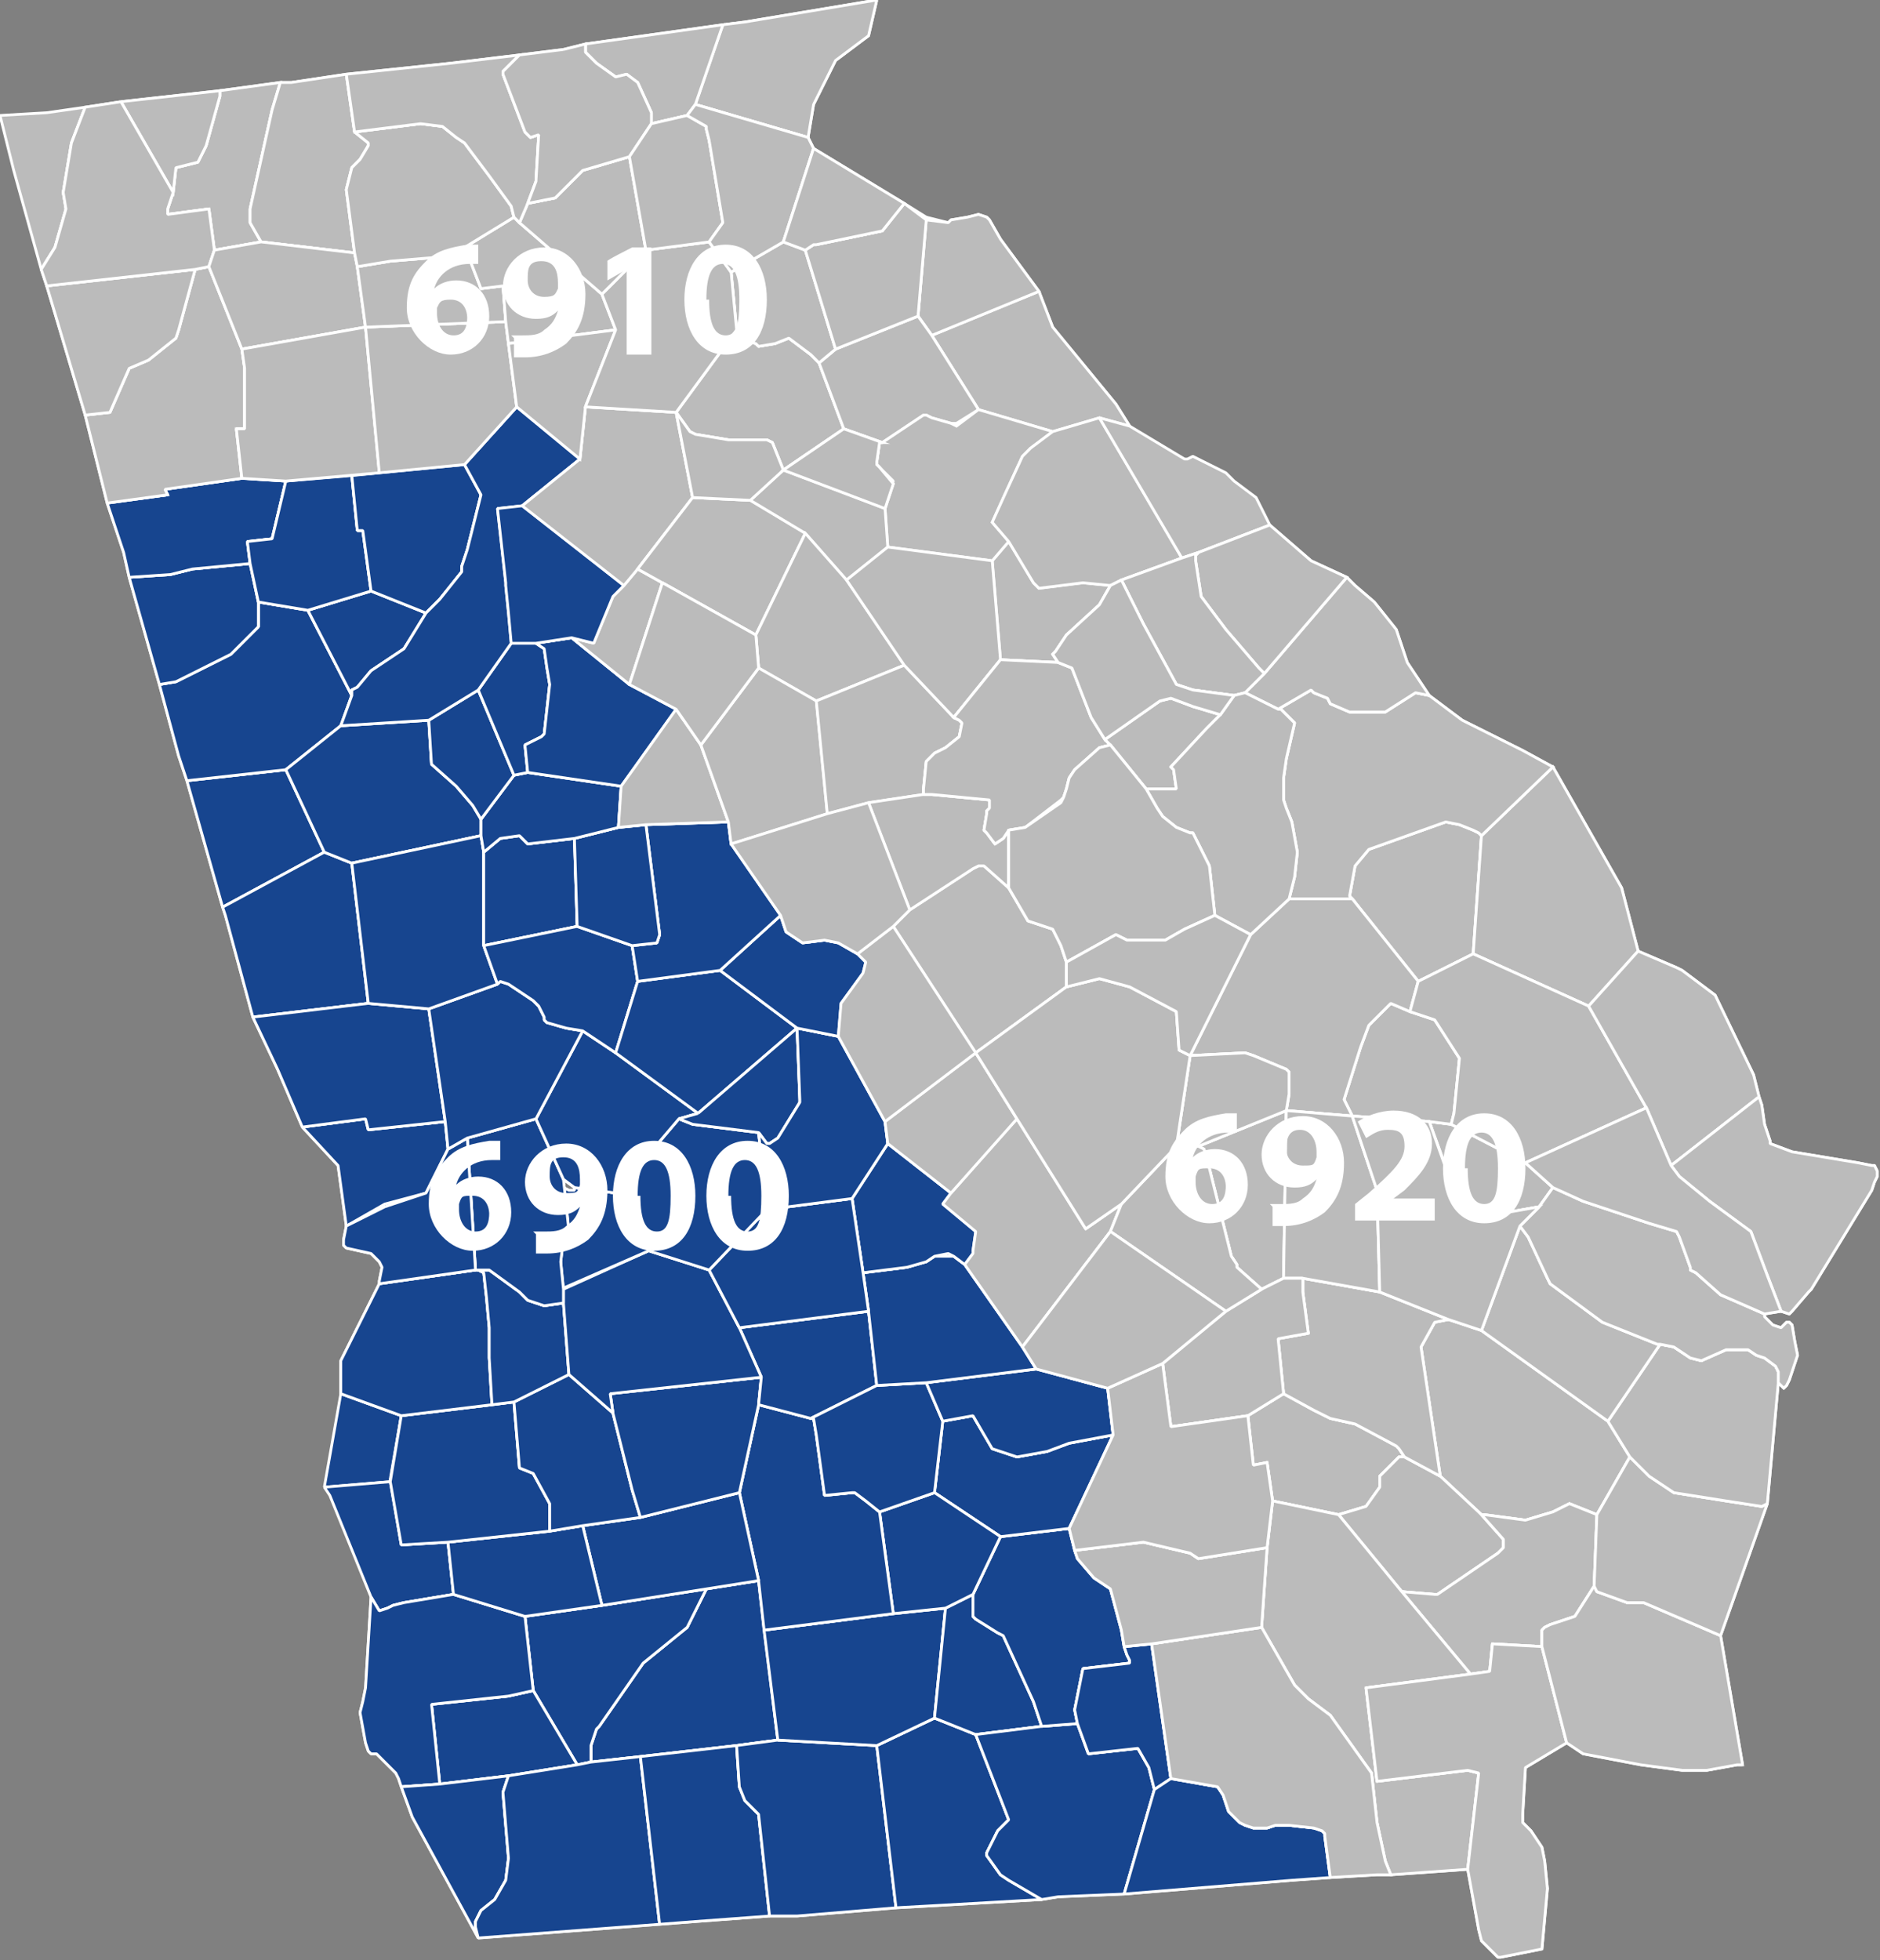<?xml version="1.0" encoding="UTF-8"?>
<svg xmlns="http://www.w3.org/2000/svg" version="1.1" viewBox="0 0 68.4 71.3">
  <rect x="0" y="0" width="68.4" height="71.3" fill="#808080" stroke="none"/>
  <defs>
    <style>
      .cls-1 {
        stroke-miterlimit: 10;
      }

      .cls-1, .cls-2 {
        fill: #bbb;
      }

      .cls-1, .cls-2, .cls-3 {
        stroke: #fff;
        stroke-width: .1px;
      }

      .cls-2, .cls-3 {
        stroke-linejoin: bevel;
      }

      .cls-4 {
        isolation: isolate;
      }

      .cls-5 {
        fill: #fff;
      }

      .cls-3 {
        fill: #17458f;
      }
    </style>
  </defs>
  <!-- Generator: Adobe Illustrator 28.6.0, SVG Export Plug-In . SVG Version: 1.2.0 Build 709)  -->
  <g>
    <g id="Layer_1">
      <g id="Layer_1-2" data-name="Layer_1">
        <g id="Zone_34">
          <g id="Georgia">
            <g id="_x36_900">
              <polyline class="cls-3" points="12.4 50.7 14.6 51.5 14.2 53.9 11.8 54.1 12.4 50.7"/>
              <polyline class="cls-3" points="11.8 54.1 14.2 53.9 14.6 56.2 16.3 56.1 16.5 58 14.7 58.3 14.3 58.4 14.1 58.5 13.8 58.6 13.5 58.1 12 54.4 11.8 54.1"/>
              <polyline class="cls-3" points="10.4 28 11.8 31 8.1 33 6.8 28.4 10.4 28"/>
              <polyline class="cls-3" points="10.4 28 11.8 31 8.1 33 6.8 28.4 10.4 28"/>
              <polyline class="cls-3" points="11.8 31 12.8 31.4 13.4 36.5 9.2 37 8.2 33.3 8.1 33 11.8 31"/>
              <polyline class="cls-3" points="11.8 31 12.8 31.4 13.4 36.5 9.2 37 8.2 33.3 8.1 33 11.8 31"/>
              <polyline class="cls-3" points="9.4 21.9 11.2 22.2 12.8 25.3 12.4 26.4 10.4 28 6.8 28.4 6.5 27.5 5.8 24.9 6.4 24.8 8.4 23.8 9.4 22.8 9.4 21.9"/>
              <polyline class="cls-3" points="9.4 21.9 11.2 22.2 12.8 25.3 12.4 26.4 10.4 28 6.8 28.4 6.5 27.5 5.8 24.9 6.4 24.8 8.4 23.8 9.4 22.8 9.4 21.9"/>
              <polyline class="cls-3" points="11.2 22.2 13.5 21.5 15.5 22.3 14.7 23.6 13.5 24.4 13 25 12.8 25.1 12.8 25.3 11.2 22.2"/>
              <polyline class="cls-3" points="11.2 22.2 13.5 21.5 15.5 22.3 14.7 23.6 13.5 24.4 13 25 12.8 25.1 12.8 25.3 11.2 22.2"/>
              <polyline class="cls-3" points="4.7 21 6.2 20.9 7 20.7 9.1 20.5 9.4 21.9 9.4 22.8 8.4 23.8 6.4 24.8 5.8 24.9 4.7 21"/>
              <polyline class="cls-3" points="4.7 21 6.2 20.9 7 20.7 9.1 20.5 9.4 21.9 9.4 22.8 8.4 23.8 6.4 24.8 5.8 24.9 4.7 21"/>
              <polyline class="cls-3" points="8.8 17.4 10.4 17.5 9.9 19.6 9 19.7 9.1 20.5 7 20.7 6.2 20.9 4.7 21 4.5 20.1 3.9 18.3 6.1 18 6 17.8 8.8 17.4"/>
              <polyline class="cls-3" points="8.8 17.4 10.4 17.5 9.9 19.6 9 19.7 9.1 20.5 7 20.7 6.2 20.9 4.7 21 4.5 20.1 3.9 18.3 6.1 18 6 17.8 8.8 17.4"/>
              <polyline class="cls-3" points="11 41 13.3 40.7 13.4 41.1 16.2 40.8 16.3 41.8 15.5 43.4 14 43.8 12.6 44.6 12.3 42.4 11 41"/>
              <polyline class="cls-3" points="11 41 13.3 40.7 13.4 41.1 16.2 40.8 16.3 41.8 15.5 43.4 14 43.9 12.6 44.6 12.3 42.4 11 41"/>
              <polyline class="cls-3" points="13.4 36.5 15.6 36.7 16.2 40.8 13.4 41.1 13.3 40.7 11 41 10.1 38.9 9.2 37 13.4 36.5"/>
              <polyline class="cls-3" points="13.4 36.5 15.6 36.7 16.2 40.8 13.4 41.1 13.3 40.7 11 41 10.1 38.9 9.2 37 13.4 36.5"/>
              <polyline class="cls-3" points="10.4 17.5 12.8 17.3 13 19.3 13.2 19.3 13.5 21.5 11.2 22.2 9.4 21.9 9.1 20.5 9 19.7 9.9 19.6 10.4 17.5"/>
              <polyline class="cls-3" points="10.4 17.5 12.8 17.3 13 19.3 13.2 19.3 13.5 21.5 11.2 22.2 9.4 21.9 9.1 20.5 9 19.7 9.9 19.6 10.4 17.5"/>
              <polyline class="cls-3" points="27.6 57.5 28.3 63.3 26.8 63.5 23.3 63.9 21.5 64.1 21.5 63.5 21.7 62.9 21.8 62.8 23.4 60.5 25 59.2 25.7 57.8 27.6 57.5"/>
              <polyline class="cls-3" points="27.6 57.5 28.3 63.3 26.8 63.5 23.3 63.9 21.5 64.1 21.5 63.5 21.7 62.9 21.8 62.8 23.4 60.5 25 59.2 25.7 57.8 27.6 57.5"/>
              <polyline class="cls-3" points="21.9 58.4 25.7 57.8 25 59.2 23.4 60.5 21.8 62.8 21.7 62.9 21.5 63.5 21.5 64.1 21 64.2 19.4 61.5 19.1 58.8 21.9 58.4"/>
              <polyline class="cls-3" points="21.9 58.4 25.7 57.8 25 59.2 23.4 60.5 21.8 62.8 21.7 62.9 21.5 63.5 21.5 64.1 21 64.2 19.4 61.5 19.1 58.8 21.9 58.4"/>
              <polyline class="cls-3" points="19.4 61.5 21 64.2 18.5 64.6 16 64.9 15.7 62 18.5 61.7 19.4 61.5 19.4 61.5"/>
              <polyline class="cls-3" points="19.4 61.5 21 64.2 18.5 64.6 16 64.9 15.7 62 18.5 61.7 19.4 61.5 19.4 61.5"/>
              <polyline class="cls-3" points="16.5 58 19.1 58.8 19.4 61.5 19.4 61.5 18.5 61.7 15.7 62 16 64.9 14.6 65 14.5 64.7 14.4 64.5 13.7 63.8 13.6 63.8 13.5 63.8 13.4 63.7 13.3 63.4 13.1 62.3 13.2 61.9 13.3 61.4 13.5 58.1 13.8 58.6 14.1 58.5 14.3 58.4 14.7 58.3 16.5 58"/>
              <polyline class="cls-3" points="16.5 58 19.1 58.8 19.4 61.5 19.4 61.5 18.5 61.7 15.7 62 16 64.9 14.6 65 14.5 64.7 14.4 64.5 13.7 63.8 13.6 63.8 13.5 63.8 13.4 63.7 13.3 63.4 13.1 62.3 13.2 61.9 13.3 61.4 13.5 58.1 13.8 58.6 14.1 58.5 14.3 58.4 14.7 58.3 16.5 58"/>
              <polyline class="cls-3" points="16 64.9 18.5 64.6 18.3 65.2 18.5 67.6 18.4 68.4 18 69.1 17.5 69.5 17.3 69.9 17.3 70.1 17.4 70.5 17.4 70.5 15 66.1 14.6 65 16 64.9"/>
              <polyline class="cls-3" points="16 64.9 18.5 64.6 18.3 65.2 18.5 67.6 18.4 68.4 18 69.1 17.5 69.5 17.3 69.9 17.3 70.1 17.4 70.5 17.4 70.5 15 66.1 14.6 65 16 64.9"/>
              <polyline class="cls-3" points="23.3 63.9 24 70 17.4 70.5 17.3 70.1 17.3 69.9 17.5 69.5 18 69.1 18.4 68.4 18.5 67.6 18.3 65.2 18.5 64.6 21 64.2 21.5 64.1 23.3 63.9"/>
              <polyline class="cls-3" points="23.3 63.9 24 70 17.4 70.5 17.3 70.1 17.3 69.9 17.5 69.5 18 69.1 18.4 68.4 18.5 67.6 18.3 65.2 18.5 64.6 21 64.2 21.5 64.1 23.3 63.9"/>
              <polyline class="cls-3" points="26.8 63.5 26.9 65 27.1 65.5 27.3 65.7 27.6 66 28 69.7 25.3 69.9 24 70 23.3 63.9 26.8 63.5"/>
              <polyline class="cls-3" points="26.8 63.5 26.9 65 27.1 65.5 27.3 65.7 27.6 66 28 69.7 25.3 69.9 24 70 23.3 63.9 26.8 63.5"/>
              <polyline class="cls-3" points="28.3 63.3 31.9 63.5 32.6 69.4 29 69.7 28 69.7 27.6 66 27.3 65.7 27.1 65.5 26.9 65 26.8 63.5 28.3 63.3"/>
              <polyline class="cls-3" points="28.3 63.3 31.9 63.5 32.6 69.4 29 69.7 28 69.7 27.6 66 27.3 65.7 27.1 65.5 26.9 65 26.8 63.5 28.3 63.3"/>
              <polyline class="cls-3" points="35.5 63.1 36.7 66.2 36.3 66.6 35.9 67.4 35.9 67.5 36.4 68.2 36.7 68.4 37.9 69.1 34.4 69.3 32.6 69.4 31.9 63.5 34 62.5 35.5 63.1"/>
              <polyline class="cls-3" points="35.5 63.1 36.7 66.2 36.3 66.6 35.9 67.4 35.9 67.5 36.4 68.2 36.7 68.4 37.9 69.1 34.4 69.3 32.6 69.4 31.9 63.5 34 62.5 35.5 63.1"/>
              <polyline class="cls-3" points="34.4 58.5 34 62.5 31.9 63.5 28.3 63.3 27.8 59.3 32.5 58.7 34.4 58.5"/>
              <polyline class="cls-3" points="34.4 58.5 34 62.5 31.9 63.5 28.3 63.3 27.8 59.3 32.5 58.7 34.4 58.5"/>
              <polyline class="cls-3" points="35.4 58 35.4 58.5 35.4 58.8 35.5 58.9 36.3 59.4 36.5 59.5 37.6 61.9 37.9 62.8 35.5 63.1 34 62.5 34.4 58.5 35.4 58"/>
              <polyline class="cls-3" points="35.4 58 35.4 58.5 35.4 58.8 35.5 58.9 36.3 59.4 36.5 59.5 37.6 61.9 37.9 62.8 35.5 63.1 34 62.5 34.4 58.5 35.4 58"/>
              <polyline class="cls-3" points="37.9 62.8 39.2 62.7 39.6 63.8 41.4 63.6 41.8 64.3 42 65.1 40.9 68.9 38.5 69 37.9 69.1 36.7 68.4 36.4 68.2 35.9 67.5 35.9 67.4 36.3 66.6 36.7 66.2 35.5 63.1 37.9 62.8"/>
              <polyline class="cls-3" points="37.9 62.8 39.2 62.7 39.6 63.8 41.4 63.6 41.8 64.3 42 65.1 40.9 68.9 38.5 69 37.9 69.1 36.7 68.4 36.4 68.2 35.9 67.5 35.9 67.4 36.3 66.6 36.7 66.2 35.5 63.1 37.9 62.8"/>
              <polyline class="cls-3" points="38.9 55.6 39.1 56.4 39.2 56.7 39.2 56.7 39.8 57.4 40.4 57.8 40.8 59.3 40.9 59.9 41 60.2 41.1 60.4 41.1 60.5 39.4 60.7 39.1 62.2 39.2 62.7 37.9 62.8 37.6 61.9 36.5 59.5 36.3 59.4 35.5 58.9 35.4 58.8 35.4 58.5 35.4 58 36.4 55.9 38.9 55.6"/>
              <polyline class="cls-3" points="38.9 55.6 39.1 56.4 39.2 56.7 39.2 56.7 39.8 57.4 40.4 57.8 40.8 59.3 40.9 59.9 41 60.2 41.1 60.4 41.1 60.5 39.4 60.7 39.1 62.2 39.2 62.7 37.9 62.8 37.6 61.9 36.5 59.5 36.3 59.4 35.5 58.9 35.4 58.8 35.4 58.5 35.4 58 36.4 55.9 38.9 55.6"/>
              <polyline class="cls-3" points="40.5 52.2 38.9 55.6 36.4 55.9 34 54.3 34.3 51.7 35.4 51.5 36.1 52.7 37 53 38.1 52.8 38.9 52.5 40.5 52.2"/>
              <polyline class="cls-3" points="40.5 52.2 38.9 55.6 36.4 55.9 34 54.3 34.3 51.7 35.4 51.5 36.1 52.7 37 53 38.1 52.8 38.9 52.5 40.5 52.2"/>
              <polyline class="cls-3" points="32 55 34 54.3 36.4 55.9 35.4 58 34.4 58.5 32.5 58.7 32 55"/>
              <polyline class="cls-3" points="32 55 34 54.3 36.4 55.9 35.4 58 34.4 58.5 32.5 58.7 32 55"/>
              <polyline class="cls-3" points="27.6 51.1 29.5 51.6 29.6 51.6 29.7 52.2 30 54.4 31 54.3 31.1 54.3 31.5 54.6 32 55 32.5 58.7 27.8 59.3 27.6 57.5 26.9 54.3 27.6 51.1"/>
              <polyline class="cls-3" points="27.6 51.1 29.5 51.6 29.6 51.6 29.7 52.2 30 54.4 31 54.3 31.1 54.3 31.5 54.6 32 55 32.5 58.7 27.8 59.3 27.6 57.5 26.9 54.3 27.6 51.1"/>
              <polyline class="cls-3" points="23.3 55.2 26.9 54.3 27.6 57.5 25.7 57.8 21.9 58.4 21.2 55.5 23.3 55.2"/>
              <polyline class="cls-3" points="23.3 55.2 26.9 54.3 27.6 57.5 25.7 57.8 21.9 58.4 21.2 55.5 23.3 55.2"/>
              <polyline class="cls-3" points="20 55.7 21.2 55.5 21.9 58.4 19.1 58.8 16.5 58 16.3 56.1 20 55.7"/>
              <polyline class="cls-3" points="20 55.7 21.2 55.5 21.9 58.4 19.1 58.8 16.5 58 16.3 56.1 20 55.7"/>
              <polyline class="cls-3" points="17.9 51.1 18.7 51 18.9 53.4 19.4 53.6 20 54.7 20 55.2 20 55.5 20 55.7 16.3 56.1 14.6 56.2 14.2 53.8 14.6 51.5 17.9 51.1"/>
              <polyline class="cls-3" points="17.9 51.1 18.7 51 18.9 53.4 19.4 53.6 20 54.7 20 55.2 20 55.5 20 55.7 16.3 56.1 14.6 56.2 14.2 53.9 14.6 51.5 17.9 51.1"/>
              <polygon class="cls-3" points="23 54.2 23.3 55.2 21.2 55.5 20 55.7 20 55.5 20 55.2 20 54.7 19.4 53.6 18.9 53.4 18.7 51 20.7 50 22.3 51.4 23 54.2"/>
              <polygon class="cls-3" points="23 54.2 23.3 55.2 21.2 55.5 20 55.7 20 55.5 20 55.2 20 54.7 19.4 53.6 18.9 53.4 18.7 51 20.7 50 22.3 51.4 23 54.2"/>
              <polyline class="cls-3" points="27.7 50.1 27.6 51.1 26.9 54.3 23.3 55.2 23 54.2 22.3 51.4 22.2 50.7 27.7 50.1"/>
              <polyline class="cls-3" points="27.7 50.1 27.6 51.1 26.9 54.3 23.3 55.2 23 54.2 22.3 51.4 22.2 50.7 27.7 50.1"/>
              <polyline class="cls-3" points="26.9 48.3 31.6 47.7 31.9 50.4 29.5 51.6 27.6 51.1 27.7 50.1 26.9 48.3"/>
              <polyline class="cls-3" points="26.9 48.3 31.6 47.7 31.9 50.4 29.5 51.6 27.6 51.1 27.7 50.1 26.9 48.3"/>
              <polyline class="cls-3" points="31.9 50.4 33.7 50.3 34.3 51.7 34 54.3 32 55 31.5 54.6 31.1 54.3 31 54.3 30 54.4 29.7 52.2 29.6 51.6 29.5 51.6 31.9 50.4"/>
              <polyline class="cls-3" points="31.9 50.4 33.7 50.3 34.3 51.7 34 54.3 32 55 31.5 54.6 31.1 54.3 31 54.3 30 54.4 29.7 52.2 29.6 51.6 29.5 51.6 31.9 50.4"/>
              <polyline class="cls-3" points="33.7 50.3 37.7 49.8 40.3 50.5 40.5 52.2 38.9 52.5 38.1 52.8 37 53 36.1 52.7 35.4 51.5 34.3 51.7 33.7 50.3"/>
              <polyline class="cls-3" points="33.7 50.3 37.7 49.8 40.3 50.5 40.5 52.2 38.9 52.5 38.1 52.8 37 53 36.1 52.7 35.4 51.5 34.3 51.7 33.7 50.3"/>
              <polyline class="cls-3" points="17.3 46.2 17.4 46.2 17.6 46.3 17.7 47.2 17.8 48.3 17.8 49.4 17.9 51.1 14.6 51.5 12.4 50.7 12.4 49.5 13.8 46.7 17.3 46.2"/>
              <polyline class="cls-3" points="17.3 46.2 17.4 46.2 17.6 46.3 17.7 47.2 17.8 48.3 17.8 49.4 17.9 51.1 14.6 51.5 12.4 50.7 12.4 49.5 13.8 46.7 17.3 46.2"/>
              <polyline class="cls-3" points="17.4 46.2 17.8 46.2 18.9 47 19.2 47.3 19.8 47.5 20.5 47.4 20.7 50 18.7 51 17.9 51.1 17.8 49.4 17.8 48.3 17.7 47.2 17.6 46.3 17.4 46.2"/>
              <polyline class="cls-3" points="17.4 46.2 17.8 46.2 18.9 47 19.2 47.3 19.8 47.5 20.5 47.4 20.7 50 18.7 51 17.9 51.1 17.8 49.4 17.8 48.3 17.7 47.2 17.6 46.3 17.4 46.2"/>
              <polyline class="cls-3" points="23.6 45.5 25.8 46.2 26.9 48.3 27.7 50.1 22.2 50.7 22.3 51.4 20.7 50 20.5 47.4 20.5 46.9 23.6 45.5"/>
              <polyline class="cls-3" points="23.6 45.5 25.8 46.2 26.9 48.3 27.7 50.1 22.2 50.7 22.3 51.4 20.7 50 20.5 47.4 20.5 46.9 23.6 45.5"/>
              <polyline class="cls-3" points="35.1 46 37.2 49 37.7 49.8 33.7 50.3 31.9 50.4 31.6 47.7 31.4 46.3 33 46.1 33.7 45.9 34 45.7 34.5 45.7 34.7 45.7 35.1 46"/>
              <polyline class="cls-3" points="35.1 46 37.2 49 37.7 49.8 33.7 50.3 31.9 50.4 31.6 47.7 31.4 46.3 33 46.1 33.7 45.9 34 45.7 34.5 45.6 34.7 45.7 35.1 46"/>
              <polyline class="cls-3" points="34.6 43.4 37 40.7 39.5 44.7 40.8 43.8 40.4 44.8 37.2 49 35.1 46 35.4 45.6 35.4 45.5 35.5 44.8 34.3 43.8 34.6 43.4"/>
              <polyline class="cls-3" points="34.6 43.4 34.3 43.8 35.5 44.8 35.4 45.5 35.4 45.6 35.1 46 34.7 45.7 34.5 45.7 34 45.7 33.7 45.9 33 46.1 31.4 46.3 31 43.6 32.3 41.6 34.6 43.4"/>
              <polyline class="cls-3" points="34.6 43.4 34.3 43.8 35.5 44.8 35.4 45.5 35.4 45.6 35.1 46 34.7 45.7 34.5 45.6 34 45.7 33.7 45.9 33 46.1 31.4 46.3 31 43.6 32.3 41.6 34.6 43.4"/>
              <polyline class="cls-3" points="31 43.6 31.4 46.3 31.6 47.7 26.9 48.3 25.8 46.2 27.9 44 31 43.6"/>
              <polyline class="cls-3" points="31 43.6 31.4 46.3 31.6 47.7 26.9 48.3 25.8 46.2 27.9 44 31 43.6"/>
              <polyline class="cls-3" points="25.2 40.9 27.6 41.2 27.9 44 25.8 46.2 23.6 45.5 22.4 43.4 24.7 40.7 25.2 40.9"/>
              <polyline class="cls-3" points="25.2 40.9 27.6 41.2 27.9 44 25.8 46.2 23.6 45.5 22.4 43.4 24.7 40.7 25.2 40.9"/>
              <path class="cls-3" d="M20.9,43.2l1.5.2,1.2,2.1-3.2,1.4v-1.7l.2-.3-.3-1.8.4.2h.2,0ZM20.9,43.2h0"/>
              <path class="cls-3" d="M20.9,43.2l1.5.2,1.2,2.1-3.2,1.4v-1.7l.2-.3-.3-1.8.4.2h.2,0Z"/>
              <polyline class="cls-3" points="17 41.4 19.5 40.7 20.5 42.9 20.7 44.8 20.5 45.1 20.4 45.9 20.5 46.9 20.5 47.4 19.8 47.5 19.2 47.3 18.9 47 17.8 46.2 17.4 46.2 17.3 46.2 17 41.4"/>
              <polyline class="cls-3" points="17 41.4 19.5 40.7 20.5 42.9 20.7 44.8 20.5 45.1 20.4 45.9 20.5 46.9 20.5 47.4 19.8 47.5 19.2 47.3 18.9 47 17.8 46.2 17.4 46.2 17.3 46.2 17 41.4"/>
              <polyline class="cls-3" points="17 41.4 17.3 46.2 13.8 46.7 13.8 46.6 13.9 46.1 13.8 45.9 13.5 45.6 12.6 45.4 12.5 45.3 12.5 45.1 12.6 44.6 14 43.8 15.5 43.4 16.3 41.8 17 41.4"/>
              <polyline class="cls-3" points="17 41.4 17.3 46.2 13.8 46.7 13.8 46.6 13.9 46.1 13.8 45.9 13.5 45.6 12.6 45.4 12.5 45.3 12.5 45.1 12.6 44.6 14 43.9 15.5 43.4 16.3 41.8 17 41.4"/>
              <polyline class="cls-3" points="21.2 37.5 22.4 38.3 25.4 40.5 24.7 40.7 22.4 43.4 20.9 43.2 20.5 42.9 19.5 40.7 21.2 37.5"/>
              <polyline class="cls-3" points="21.2 37.5 22.4 38.3 25.4 40.5 24.7 40.7 22.4 43.4 20.9 43.2 20.5 42.9 19.5 40.7 21.2 37.5"/>
              <polyline class="cls-3" points="18.1 35.8 18.2 35.7 18.5 35.8 19.4 36.4 19.6 36.6 19.8 37 19.8 37.1 19.9 37.2 20.6 37.4 21.2 37.5 19.5 40.7 17 41.4 16.3 41.8 16.2 40.8 15.6 36.7 18.1 35.8"/>
              <polyline class="cls-3" points="18.1 35.8 18.2 35.7 18.5 35.8 19.4 36.4 19.6 36.6 19.8 37 19.8 37.1 19.9 37.2 20.6 37.4 21.2 37.5 19.5 40.7 17 41.4 16.3 41.8 16.2 40.8 15.6 36.7 18.1 35.8"/>
              <polyline class="cls-3" points="13.8 17.1 16.9 16.9 17.5 18 17 20 16.8 20.6 16.8 20.8 16 21.8 15.5 22.3 13.5 21.5 13.2 19.3 13 19.3 12.8 17.3 13.8 17.1"/>
              <polyline class="cls-3" points="13.8 17.2 16.9 16.9 17.5 18 17 20 16.8 20.6 16.8 20.8 16 21.8 15.5 22.3 13.5 21.5 13.2 19.3 13 19.3 12.8 17.3 13.8 17.2"/>
              <polyline class="cls-3" points="12.4 26.4 15.6 26.2 15.7 27.8 16.6 28.6 17.2 29.3 17.5 29.8 17.5 30.4 12.8 31.4 11.8 31 10.4 28 12.4 26.4"/>
              <polyline class="cls-3" points="12.4 26.4 15.6 26.2 15.7 27.8 16.6 28.6 17.2 29.3 17.5 29.8 17.5 30.4 12.8 31.4 11.8 31 10.4 28 12.4 26.4"/>
              <polyline class="cls-3" points="17.6 31 17.6 34.4 18.1 35.8 15.6 36.7 13.4 36.5 12.8 31.4 17.5 30.4 17.6 31"/>
              <polyline class="cls-3" points="17.6 31 17.6 34.4 18.1 35.8 15.6 36.7 13.4 36.5 12.8 31.4 17.5 30.4 17.6 31"/>
              <polyline class="cls-3" points="17.6 31 18.2 30.5 18.9 30.4 19.2 30.7 20.9 30.5 21 33.7 17.6 34.4 17.6 31"/>
              <polyline class="cls-3" points="17.6 31 18.2 30.5 18.9 30.4 19.2 30.7 20.9 30.5 21 33.7 17.6 34.4 17.6 31"/>
              <polyline class="cls-3" points="21 33.7 23 34.4 23.2 35.7 22.4 38.3 21.2 37.5 20.6 37.4 19.9 37.2 19.8 37.1 19.8 37 19.6 36.6 19.4 36.4 18.5 35.8 18.2 35.7 18.1 35.8 17.6 34.4 21 33.7"/>
              <polyline class="cls-3" points="21 33.7 23 34.4 23.2 35.7 22.4 38.3 21.2 37.5 20.6 37.4 19.9 37.2 19.8 37.1 19.8 37 19.6 36.6 19.4 36.4 18.5 35.8 18.2 35.7 18.1 35.8 17.6 34.4 21 33.7"/>
              <polyline class="cls-3" points="23.2 35.7 26.2 35.3 29 37.4 29 37.4 25.4 40.5 22.4 38.3 23.2 35.7"/>
              <polyline class="cls-3" points="23.2 35.7 26.2 35.3 29 37.4 29 37.4 25.4 40.5 22.4 38.3 23.2 35.7"/>
              <polyline class="cls-3" points="25.4 40.5 29 37.4 29.1 40 29.1 40.1 28.3 41.4 28 41.6 27.9 41.6 27.6 41.2 25.2 40.9 24.7 40.7 25.4 40.5"/>
              <polyline class="cls-3" points="25.4 40.5 29 37.4 29.1 40 29.1 40.1 28.3 41.4 28 41.6 27.9 41.6 27.6 41.2 25.2 40.9 24.7 40.7 25.4 40.5"/>
              <polyline class="cls-3" points="29 37.4 29 37.4 30.5 37.7 32.2 40.8 32.3 41.6 31 43.6 27.9 44 27.6 41.2 27.9 41.6 28 41.6 28.3 41.4 29.1 40.1 29.1 40 29 37.4"/>
              <polyline class="cls-3" points="29 37.4 29 37.4 30.5 37.7 32.2 40.8 32.3 41.6 31 43.6 27.9 44 27.6 41.2 27.9 41.6 28 41.6 28.3 41.4 29.1 40.1 29.1 40 29 37.4"/>
              <polyline class="cls-3" points="37 40.7 34.6 43.4 32.3 41.6 32.2 40.8 35.5 38.3 37 40.7"/>
              <polyline class="cls-3" points="33.1 33.1 35.4 31.6 35.6 31.5 35.8 31.5 36.7 32.3 37.4 33.5 38 33.7 38.3 33.8 38.6 34.4 38.8 35 38.8 35.9 35.5 38.3 32.5 33.7 33.1 33.1"/>
              <polyline class="cls-3" points="31.2 34.7 32.5 33.7 35.5 38.3 32.2 40.8 30.5 37.7 30.6 36.5 31.4 35.4 31.5 35 31.2 34.7"/>
              <polyline class="cls-3" points="28.4 33.3 28.6 33.9 29.2 34.3 30 34.2 30.5 34.3 31.2 34.7 31.5 35 31.4 35.4 30.6 36.5 30.5 37.7 29 37.4 26.2 35.3 28.4 33.3"/>
              <polyline class="cls-3" points="28.4 33.3 28.6 33.9 29.2 34.3 30 34.2 30.5 34.3 31.2 34.7 31.5 35 31.4 35.4 30.6 36.5 30.5 37.7 29 37.4 26.2 35.3 28.4 33.3"/>
              <polyline class="cls-3" points="33.6 28.9 33.9 28.9 36 29.1 36 29.2 36 29.3 36 29.4 35.9 29.5 35.9 29.6 35.8 30.2 35.9 30.3 36.2 30.7 36.5 30.5 36.7 30.2 36.7 32.3 35.8 31.5 35.6 31.5 35.4 31.6 33.1 33.1 31.6 29.2 33.6 28.9"/>
              <polyline class="cls-3" points="31.6 29.2 33.1 33.1 32.5 33.7 31.2 34.7 30.5 34.3 30 34.2 29.2 34.3 28.6 33.9 28.4 33.3 26.6 30.7 30.1 29.6 31.6 29.2"/>
              <polyline class="cls-3" points="23.5 30 26.5 29.9 26.6 30.7 28.4 33.3 26.2 35.3 23.2 35.7 23 34.4 23.9 34.3 24 34 23.5 30"/>
              <polyline class="cls-3" points="23.5 30 26.5 29.9 26.6 30.7 28.4 33.3 26.2 35.3 23.2 35.7 23 34.4 23.9 34.3 24 34 23.5 30"/>
              <polyline class="cls-3" points="23.5 30 24 34 23.9 34.3 23 34.4 21 33.7 20.9 30.5 22.5 30.1 23.5 30"/>
              <polyline class="cls-3" points="23.5 30 24 34 23.9 34.3 23 34.4 21 33.7 20.9 30.5 22.5 30.1 23.5 30"/>
              <polyline class="cls-3" points="18.7 28.2 19.2 28.1 22.6 28.6 22.5 30.1 20.9 30.5 19.2 30.7 18.9 30.4 18.2 30.5 17.6 31 17.5 30.4 17.5 29.8 18.7 28.2"/>
              <polyline class="cls-3" points="18.7 28.2 19.2 28.1 22.6 28.6 22.5 30.1 20.9 30.5 19.2 30.7 18.9 30.4 18.2 30.5 17.6 31 17.5 30.4 17.5 29.8 18.7 28.2"/>
              <polyline class="cls-3" points="15.6 26.2 17.4 25.1 18.7 28.2 17.5 29.8 17.2 29.3 16.6 28.6 15.7 27.8 15.6 26.2"/>
              <polyline class="cls-3" points="15.6 26.2 17.4 25.1 18.7 28.2 17.5 29.8 17.2 29.3 16.6 28.6 15.7 27.8 15.6 26.2"/>
              <polyline class="cls-3" points="19.5 23.4 19.8 23.6 19.9 24.3 20 24.9 19.8 26.7 19.7 26.8 19.1 27.1 19.2 28.1 18.7 28.2 17.4 25.1 18.6 23.4 19.5 23.4"/>
              <polyline class="cls-3" points="19.5 23.4 19.8 23.6 19.9 24.3 20 24.9 19.8 26.7 19.7 26.8 19.1 27.1 19.2 28.1 18.7 28.2 17.4 25.1 18.6 23.4 19.5 23.4"/>
              <polyline class="cls-3" points="24.6 25.8 25.5 27.1 26.5 29.9 23.5 30 22.5 30.1 22.6 28.6 24.6 25.8"/>
              <polyline class="cls-3" points="19.5 23.4 20.8 23.2 22.9 24.9 24.6 25.8 22.6 28.6 19.2 28.1 19.1 27.1 19.7 26.8 19.8 26.7 20 24.9 19.9 24.3 19.8 23.6 19.5 23.4"/>
              <polyline class="cls-3" points="19.5 23.4 20.8 23.2 22.9 24.9 24.6 25.8 22.6 28.6 19.2 28.1 19.1 27.1 19.7 26.8 19.8 26.7 20 24.9 19.9 24.3 19.8 23.6 19.5 23.4"/>
              <polyline class="cls-3" points="19 18.4 22.7 21.3 22.3 21.7 21.6 23.4 20.8 23.2 19.5 23.4 18.6 23.4 18.5 22.3 18.4 21.3 18.4 21.2 18.1 18.5 19 18.4"/>
              <polyline class="cls-3" points="18.8 14.8 21.1 16.7 19 18.4 18.1 18.5 18.4 21.2 18.4 21.3 18.5 22.3 18.6 23.4 17.4 25.1 15.6 26.2 12.4 26.4 12.8 25.3 12.8 25.1 13 25 13.5 24.4 14.7 23.6 15.5 22.3 16 21.8 16.8 20.8 16.8 20.6 17 20 17.5 18 16.9 16.9 18.8 14.8"/>
              <polyline class="cls-3" points="18.8 14.8 21.1 16.7 19 18.4 18.1 18.5 18.4 21.2 18.4 21.3 18.5 22.3 18.6 23.4 17.4 25.1 15.6 26.2 12.4 26.4 12.8 25.3 12.8 25.1 13 25 13.5 24.4 14.7 23.6 15.5 22.3 16 21.8 16.8 20.8 16.8 20.6 17 20 17.5 18 16.9 16.9 18.8 14.8"/>
              <polyline class="cls-3" points="24.6 15 25.2 18.1 23.2 20.7 22.7 21.3 19 18.4 21.1 16.7 21.3 14.8 24.6 15"/>
              <polyline class="cls-3" points="24.1 21.2 22.9 24.9 20.8 23.2 21.6 23.4 22.3 21.7 22.7 21.3 23.2 20.7 24.1 21.2"/>
              <polyline class="cls-3" points="42.6 64.7 44.3 65 44.5 65.3 44.7 65.9 45.1 66.3 45.3 66.4 45.6 66.5 46.1 66.5 46.4 66.4 46.9 66.4 47.8 66.5 48.1 66.6 48.2 66.7 48.2 66.8 48.4 68.3 47 68.4 40.9 68.9 42 65.1 42.6 64.7"/>
              <polyline class="cls-3" points="40.9 59.9 41.9 59.8 42.6 64.7 42 65.1 41.8 64.3 41.4 63.6 39.6 63.8 39.2 62.7 39.1 62.2 39.4 60.7 41.1 60.5 41.1 60.4 41 60.2 40.9 59.9"/>
              <polyline class="cls-3" points="40.9 59.9 41.9 59.8 42.6 64.7 42 65.1 41.8 64.3 41.4 63.6 39.6 63.8 39.2 62.7 39.1 62.2 39.4 60.7 41.1 60.5 41.1 60.4 41 60.2 40.9 59.9"/>
              <polyline class="cls-3" points="42.6 64.7 44.3 65 44.5 65.3 44.7 65.9 45.1 66.3 45.3 66.4 45.6 66.5 46.1 66.5 46.4 66.4 46.9 66.4 47.8 66.5 48.1 66.6 48.2 66.7 48.2 66.8 48.4 68.3 47 68.4 40.9 68.9 42 65.1 42.6 64.7"/>
            </g>
            <g id="_x36_910">
              <polyline class="cls-2" points="24.6 25.8 25.5 27.1 26.5 29.9 23.5 30 22.5 30.1 22.6 28.6 24.6 25.8"/>
              <polyline class="cls-2" points="24.1 21.2 22.9 24.9 20.8 23.2 21.6 23.4 22.3 21.7 22.7 21.3 23.2 20.7 24.1 21.2"/>
              <polyline class="cls-3" points="19 18.4 22.7 21.3 22.3 21.7 21.6 23.4 20.8 23.2 19.5 23.4 18.6 23.4 18.5 22.3 18.4 21.3 18.4 21.2 18.1 18.5 19 18.4"/>
              <polyline class="cls-2" points="24.6 15 25.2 18.1 23.2 20.7 22.7 21.3 19 18.4 21.1 16.7 21.3 14.8 24.6 15"/>
              <polyline class="cls-2" points="25.2 18.1 27.3 18.2 29.3 19.4 27.5 23.1 24.1 21.2 23.2 20.7 25.2 18.1"/>
              <polyline class="cls-2" points="27.3 18.2 28.5 17.1 32.2 18.5 32.3 19.9 30.8 21.1 29.3 19.4 27.3 18.2"/>
              <polyline class="cls-2" points="36.7 19.7 37.6 21.2 37.8 21.4 37.8 21.4 39.4 21.2 40.4 21.3 40 22 38.8 23.1 38.4 23.7 38.3 23.8 38.5 24.1 36.4 24 36.1 20.4 36.7 19.7"/>
              <polyline class="cls-2" points="36.1 20.4 36.4 24 34.7 26.1 32.9 24.2 30.8 21.1 32.3 19.9 36.1 20.4"/>
              <polyline class="cls-2" points="35.6 14.9 38.3 15.7 37.5 16.3 37.2 16.6 36.6 17.9 36.1 19 36.1 19 36.7 19.7 36.1 20.4 32.3 19.9 32.2 18.5 32.5 17.5 32 17 31.9 16.9 31.9 16.8 32 16.1 32.1 16.1 33.6 15.1 33.7 15.1 33.9 15.2 34.6 15.4 34.8 15.4 35.6 14.9"/>
              <polyline class="cls-2" points="38.3 15.7 40 15.2 43 20.3 40.8 21.1 40.4 21.3 39.4 21.2 37.8 21.4 37.8 21.4 37.6 21.2 36.7 19.7 36.1 19 36.1 19 36.6 17.9 37.2 16.6 37.5 16.3 38.3 15.7"/>
              <polyline class="cls-1" points="31.9 0 31.6 1.3 30.4 2.2 29.6 3.8 29.4 5 25.3 3.8 26.3 .9 27.1 .8 31.9 0"/>
              <polyline class="cls-1" points="21.3 1.6 26.3 .9 25.3 3.8 25 4.2 23.7 4.5 23.7 4.1 23.2 3 22.8 2.8 22.4 2.8 21.7 2.3 21.3 1.9 21.3 1.6"/>
              <polyline class="cls-1" points="37.8 10.6 38.3 11.9 40.6 14.7 41.1 15.5 40 15.2 38.3 15.7 35.6 14.9 33.9 12.2 37.8 10.6"/>
              <polyline class="cls-1" points="33.7 7.9 34.5 8.1 34.6 8 35.2 7.9 35.6 7.8 35.9 7.9 36 8 36 8 36.4 8.7 37.8 10.6 33.9 12.2 33.4 11.5 33.7 7.9"/>
              <polyline class="cls-2" points="31.9 0 31.6 1.3 30.4 2.2 29.6 3.8 29.4 5 25.3 3.8 26.3 .9 27.1 .8 31.9 0"/>
              <polyline class="cls-2" points="21.3 1.6 26.3 .9 25.3 3.8 25 4.2 23.7 4.5 23.7 4.1 23.2 3 22.8 2.7 22.4 2.8 21.7 2.3 21.3 1.9 21.3 1.6"/>
              <polyline class="cls-2" points="3.1 3.9 2.6 5.2 2.3 7 2.4 7.6 2 9 1.5 9.8 .5 6.2 0 4.2 1.7 4.1 3.1 3.9"/>
              <polyline class="cls-2" points="37.8 10.6 38.3 11.9 40.6 14.7 41.1 15.5 40 15.2 38.3 15.7 35.6 14.9 33.9 12.2 37.8 10.6"/>
              <polyline class="cls-2" points="33.7 8 34.5 8.1 34.6 8 35.2 7.9 35.6 7.8 35.9 7.9 36 8 36 8 36.4 8.7 37.8 10.6 33.9 12.2 33.4 11.5 33.7 8"/>
              <polyline class="cls-1" points="7.6 9.7 8.8 12.7 8.9 13.4 8.9 15.6 8.6 15.6 8.8 17.4 6 17.8 6.1 18 3.9 18.3 3.1 15.1 4 15 4.7 13.4 5.4 13.1 6.4 12.3 6.5 12 7.1 9.8 7.6 9.7"/>
              <polyline class="cls-2" points="7.6 9.7 8.8 12.7 8.9 13.4 8.9 15.6 8.6 15.6 8.8 17.4 6 17.8 6.1 18 3.9 18.3 3.1 15.1 4 15 4.7 13.4 5.4 13.1 6.4 12.3 6.5 12 7.1 9.8 7.6 9.7"/>
              <polyline class="cls-1" points="7.1 9.8 6.5 12 6.4 12.3 5.4 13.1 4.7 13.4 4 15 3.1 15.1 2 11.4 1.7 10.4 7.1 9.8"/>
              <polyline class="cls-2" points="7.1 9.8 6.5 12 6.4 12.3 5.4 13.1 4.7 13.4 4 15 3.1 15.1 2 11.4 1.7 10.4 7.1 9.8"/>
              <polyline class="cls-1" points="8 3.3 10.2 3 9.9 4 9.1 7.6 9.1 8.1 9.5 8.8 7.8 9.1 7.6 7.6 6.1 7.8 6.1 7.6 6.3 7 6.4 6.1 7.2 5.9 7.5 5.3 8 3.5 8 3.3 8 3.3"/>
              <polyline class="cls-2" points="8 3.3 10.2 3 9.9 4 9.1 7.6 9.1 8.1 9.5 8.8 7.8 9.1 7.6 7.6 6.1 7.8 6.1 7.6 6.3 7 6.4 6.1 7.2 5.9 7.5 5.3 8 3.5 8 3.3 8 3.3"/>
              <polyline class="cls-1" points="4.4 3.7 8 3.3 8 3.5 7.5 5.3 7.2 5.9 6.4 6.1 6.3 7 4.4 3.7"/>
              <polyline class="cls-2" points="4.4 3.7 8 3.3 8 3.5 7.5 5.3 7.2 5.9 6.4 6.1 6.3 7 4.4 3.7"/>
              <polyline class="cls-1" points="4.4 3.7 6.3 7 6.1 7.6 6.1 7.8 7.6 7.6 7.8 9.1 7.6 9.7 7.1 9.8 1.7 10.4 1.5 9.8 2 9 2.4 7.6 2.3 7 2.6 5.2 3.1 3.9 4.4 3.7"/>
              <polyline class="cls-2" points="4.4 3.7 6.3 7 6.1 7.6 6.1 7.8 7.6 7.6 7.8 9.1 7.6 9.7 7.1 9.8 1.7 10.4 1.5 9.8 2 9 2.4 7.6 2.3 7 2.6 5.2 3.1 3.9 4.4 3.7"/>
              <polyline class="cls-1" points="12.6 2.7 12.9 4.8 13.4 5.2 13.4 5.2 13.4 5.3 13.1 5.8 12.8 6.1 12.6 6.9 12.9 9.2 9.5 8.8 9.1 8.1 9.1 7.6 9.9 4 10.2 3 10.6 3 12.6 2.7"/>
              <polyline class="cls-2" points="12.6 2.7 12.9 4.8 13.4 5.2 13.4 5.2 13.4 5.3 13.1 5.8 12.8 6.1 12.6 6.9 12.9 9.2 9.5 8.8 9.1 8.1 9.1 7.6 9.9 4 10.2 3 10.6 3 12.6 2.7"/>
              <polyline class="cls-1" points="9.5 8.8 12.9 9.2 13 9.7 13.3 11.9 8.8 12.7 7.6 9.7 7.8 9.1 9.5 8.8"/>
              <polyline class="cls-2" points="9.5 8.8 12.9 9.2 13 9.7 13.3 11.9 8.8 12.7 7.6 9.7 7.8 9.1 9.5 8.8"/>
              <polyline class="cls-1" points="13.3 11.9 13.8 17.1 10.4 17.5 8.8 17.4 8.6 15.6 8.9 15.6 8.9 13.4 8.8 12.7 13.3 11.9"/>
              <polyline class="cls-2" points="13.3 11.9 13.8 17.2 10.4 17.5 8.8 17.4 8.6 15.6 8.9 15.6 8.9 13.4 8.8 12.7 13.3 11.9"/>
              <polyline class="cls-1" points="18.4 11.7 18.5 12.5 18.8 14.8 16.9 16.9 13.8 17.1 13.3 11.9 18.4 11.7"/>
              <polyline class="cls-2" points="18.4 11.7 18.5 12.5 18.8 14.8 16.9 16.9 13.8 17.2 13.3 11.9 18.4 11.7"/>
              <polyline class="cls-1" points="13 9.7 14.2 9.5 16.6 9.3 16.9 9 17 9.2 17.5 10.5 18.3 10.4 18.4 11.7 13.3 11.9 13 9.7"/>
              <polyline class="cls-2" points="13 9.7 14.2 9.5 16.6 9.3 16.9 9 17 9.2 17.5 10.5 18.3 10.4 18.4 11.7 13.3 11.9 13 9.7"/>
              <polyline class="cls-1" points="18.7 7.9 18.9 8.1 21.9 10.7 22.4 12 18.5 12.5 18.4 11.7 18.3 10.4 17.5 10.5 17 9.2 16.9 9 18.7 7.9"/>
              <polyline class="cls-2" points="18.7 7.9 18.9 8.1 21.9 10.7 22.4 12 18.5 12.5 18.4 11.7 18.3 10.4 17.5 10.5 17 9.2 16.9 9 18.7 7.9"/>
              <polyline class="cls-1" points="18.5 12.5 22.4 12 21.3 14.8 21.1 16.7 18.8 14.8 18.5 12.5"/>
              <polyline class="cls-2" points="18.5 12.5 22.4 12 21.3 14.8 21.1 16.7 18.8 14.8 18.5 12.5"/>
              <polyline class="cls-1" points="29.8 13.2 30.7 15.6 28.5 17.1 28.1 16.1 27.9 16 26.9 16 26.5 16 25.3 15.8 25.1 15.7 24.6 15 26.8 12 27.2 12.4 27.5 12.5 27.6 12.6 28.2 12.5 28.7 12.3 29.5 12.9 29.8 13.2"/>
              <polyline class="cls-2" points="29.8 13.2 30.7 15.6 28.5 17.1 28.1 16.1 27.9 16 26.9 16 26.5 16 25.3 15.8 25.1 15.7 24.6 15 26.8 12 27.2 12.4 27.5 12.5 27.6 12.6 28.2 12.5 28.7 12.3 29.5 12.9 29.8 13.2"/>
              <polyline class="cls-1" points="33.4 11.5 33.9 12.2 35.6 14.9 34.8 15.5 34.6 15.4 33.9 15.2 33.7 15.1 33.6 15.1 32.1 16.1 30.7 15.6 29.8 13.2 30.4 12.7 33.4 11.5"/>
              <polyline class="cls-2" points="33.4 11.5 33.9 12.2 35.6 14.9 34.8 15.4 34.6 15.4 33.9 15.2 33.7 15.1 33.6 15.1 32.1 16.1 30.7 15.6 29.8 13.2 30.4 12.7 33.4 11.5"/>
              <polyline class="cls-1" points="29.3 9.1 30.4 12.7 29.8 13.2 29.5 12.9 28.7 12.3 28.2 12.5 27.6 12.6 27.5 12.5 27.2 12.4 26.8 12 26.6 9.9 28.5 8.8 29.3 9.1"/>
              <polyline class="cls-2" points="29.3 9.1 30.4 12.7 29.8 13.2 29.5 12.9 28.7 12.3 28.2 12.5 27.6 12.6 27.5 12.5 27.2 12.4 26.8 12 26.6 9.9 28.5 8.8 29.3 9.1"/>
              <polyline class="cls-1" points="25.8 8.8 26.6 9.9 26.8 12 24.6 15 21.3 14.8 22.4 12 21.9 10.7 23.5 9.1 25.8 8.8"/>
              <polyline class="cls-2" points="25.8 8.8 26.6 9.9 26.8 12 24.6 15 21.3 14.8 22.4 12 21.9 10.7 23.5 9.1 25.8 8.8"/>
              <polyline class="cls-1" points="22.9 5.7 23.5 9.1 21.9 10.7 18.9 8.1 19.2 7.4 20.2 7.2 21.2 6.2 22.9 5.7"/>
              <polyline class="cls-2" points="22.9 5.7 23.5 9.1 21.9 10.7 18.9 8.1 19.2 7.4 20.2 7.2 21.2 6.2 22.9 5.7"/>
              <polyline class="cls-1" points="12.9 4.8 15.3 4.5 16.1 4.6 16.6 5 16.9 5.2 17.8 6.4 18.6 7.5 18.7 7.9 16.9 9 16.6 9.3 14.2 9.5 13 9.7 12.9 9.2 12.6 6.9 12.8 6.1 13.1 5.8 13.4 5.3 13.4 5.2 13.4 5.2 12.9 4.8"/>
              <polyline class="cls-2" points="12.9 4.8 15.3 4.5 16.1 4.6 16.6 5 16.9 5.2 17.8 6.4 18.6 7.5 18.7 7.9 16.9 9 16.6 9.3 14.2 9.5 13 9.7 12.9 9.2 12.6 6.9 12.8 6.1 13.1 5.8 13.4 5.3 13.4 5.2 13.4 5.2 12.9 4.8"/>
              <polyline class="cls-1" points="16.4 2.3 18.9 2 18.4 2.5 18.3 2.6 18.3 2.7 19.1 4.8 19.3 5 19.6 4.9 19.5 6.6 19.2 7.4 18.9 8.1 18.7 7.9 18.6 7.5 17.8 6.4 16.9 5.2 16.6 5 16.1 4.6 15.3 4.5 12.9 4.8 12.6 2.7 16.4 2.3"/>
              <polyline class="cls-2" points="16.4 2.3 18.9 2 18.4 2.5 18.3 2.6 18.3 2.7 19.1 4.8 19.3 5 19.6 4.9 19.5 6.6 19.2 7.4 18.9 8.1 18.7 7.9 18.6 7.5 17.8 6.4 16.9 5.2 16.6 5 16.1 4.6 15.3 4.5 12.9 4.8 12.6 2.7 16.4 2.3"/>
              <polyline class="cls-1" points="20.5 1.8 21.3 1.6 21.3 1.9 21.7 2.3 22.4 2.8 22.8 2.8 23.2 3 23.7 4.1 23.7 4.5 22.9 5.7 21.2 6.2 20.2 7.2 19.2 7.4 19.5 6.6 19.6 4.9 19.3 5 19.1 4.8 18.3 2.7 18.3 2.6 18.4 2.5 18.9 2 20.5 1.8"/>
              <polyline class="cls-2" points="20.5 1.8 21.3 1.6 21.3 1.9 21.7 2.3 22.4 2.8 22.8 2.7 23.2 3 23.7 4.1 23.7 4.5 22.9 5.7 21.2 6.2 20.2 7.2 19.2 7.4 19.5 6.6 19.6 4.9 19.3 5 19.1 4.8 18.3 2.7 18.3 2.6 18.4 2.5 18.9 2 20.5 1.8"/>
              <polyline class="cls-1" points="23.7 4.5 25 4.2 25.7 4.6 25.7 4.7 25.8 5.1 26.3 8.1 25.8 8.8 23.5 9.1 22.9 5.7 23.7 4.5"/>
              <polyline class="cls-2" points="23.7 4.5 25 4.2 25.7 4.6 25.7 4.7 25.8 5.1 26.3 8.1 25.8 8.8 23.5 9.1 22.9 5.7 23.7 4.5"/>
              <polyline class="cls-1" points="25.3 3.8 29.4 5 29.6 5.4 28.5 8.8 26.6 9.9 25.8 8.8 26.3 8.1 25.8 5.1 25.7 4.7 25.7 4.6 25 4.2 25.3 3.8"/>
              <polyline class="cls-2" points="25.3 3.8 29.4 5 29.6 5.4 28.5 8.8 26.6 9.9 25.8 8.8 26.3 8.1 25.8 5.1 25.7 4.7 25.7 4.6 25 4.2 25.3 3.8"/>
              <polyline class="cls-1" points="32.9 7.4 33.7 7.9 33.4 11.5 30.4 12.7 29.3 9.1 29.6 8.9 29.7 8.9 32.1 8.4 32.9 7.4"/>
              <polyline class="cls-2" points="32.9 7.4 33.7 8 33.4 11.5 30.4 12.7 29.3 9.1 29.6 8.9 29.7 8.9 32.1 8.4 32.9 7.4"/>
              <polyline class="cls-1" points="29.6 5.4 32.9 7.4 32.1 8.4 29.7 8.9 29.6 8.9 29.3 9.1 28.5 8.8 29.6 5.4"/>
              <polyline class="cls-2" points="29.6 5.4 32.9 7.4 32.1 8.4 29.7 8.9 29.6 8.9 29.3 9.1 28.5 8.8 29.6 5.4"/>
              <polyline class="cls-1" points="25.2 18.1 27.3 18.2 29.3 19.4 27.5 23.1 24.1 21.2 23.2 20.7 25.2 18.1"/>
              <polyline class="cls-2" points="30.8 21.1 32.9 24.2 29.7 25.5 27.6 24.3 27.5 23.1 29.3 19.4 30.8 21.1"/>
              <polyline class="cls-1" points="36.7 19.7 37.6 21.2 37.8 21.4 37.8 21.4 39.4 21.2 40.4 21.3 40 22 38.8 23.1 38.4 23.7 38.3 23.8 38.5 24.1 36.4 24 36.1 20.4 36.7 19.7"/>
              <polyline class="cls-1" points="35.6 14.9 38.3 15.7 37.5 16.3 37.2 16.6 36.6 17.9 36.1 19 36.1 19 36.7 19.7 36.1 20.4 32.3 19.9 32.2 18.5 32.5 17.6 32 17 31.9 16.9 31.9 16.8 32 16.1 32.1 16.1 33.6 15.1 33.7 15.1 33.9 15.2 34.6 15.4 34.8 15.5 35.6 14.9"/>
              <polyline class="cls-1" points="38.3 15.7 40 15.2 43 20.3 40.8 21.1 40.4 21.3 39.4 21.2 37.8 21.4 37.8 21.4 37.6 21.2 36.7 19.7 36.1 19 36.1 19 36.6 17.9 37.2 16.6 37.5 16.3 38.3 15.7"/>
              <polyline class="cls-2" points="24.6 15 25.1 15.7 25.3 15.8 26.5 16 26.9 16 27.9 16 28.1 16.1 28.5 17.1 27.3 18.2 25.2 18.1 24.6 15"/>
              <polyline class="cls-2" points="30.7 15.6 32.1 16.1 32 16.1 31.9 16.8 31.9 16.9 32 17 32.5 17.5 32.2 18.5 28.5 17.1 30.7 15.6"/>
              <polyline class="cls-2" points="29.7 25.5 30.1 29.6 26.6 30.7 26.5 29.9 25.5 27.1 27.6 24.3 29.7 25.5"/>
              <polyline class="cls-1" points="27.3 18.2 28.5 17.1 32.2 18.5 32.3 19.9 30.8 21.1 29.3 19.4 27.3 18.2"/>
              <polyline class="cls-1" points="30.8 21.1 32.9 24.2 29.7 25.5 27.6 24.3 27.5 23.1 29.3 19.4 30.8 21.1"/>
              <polyline class="cls-2" points="29.7 25.5 32.9 24.2 34.7 26.1 34.9 26.2 35 26.3 35 26.3 34.9 26.8 34.4 27.2 34 27.4 33.7 27.7 33.6 28.7 33.6 28.8 33.6 28.9 31.6 29.2 30.1 29.6 29.7 25.5"/>
              <polyline class="cls-1" points="24.6 15 25.1 15.7 25.3 15.8 26.5 16 26.9 16 27.9 16 28.1 16.1 28.5 17.1 27.3 18.2 25.2 18.1 24.6 15"/>
              <polyline class="cls-1" points="30.7 15.6 32.1 16.1 32 16.1 31.9 16.8 31.9 16.9 32 17 32.5 17.6 32.2 18.5 28.5 17.1 30.7 15.6"/>
              <polyline class="cls-1" points="29.7 25.5 30.1 29.6 26.6 30.7 26.5 29.9 25.5 27.1 27.6 24.3 29.7 25.5"/>
              <polyline class="cls-2" points="24.1 21.2 27.5 23.1 27.6 24.3 25.5 27.1 24.6 25.8 22.9 24.9 24.1 21.2"/>
              <polyline class="cls-1" points="29.7 25.5 32.9 24.2 34.7 26.1 34.9 26.2 35 26.3 35 26.3 34.9 26.8 34.4 27.2 34 27.4 33.7 27.7 33.6 28.7 33.6 28.8 33.6 28.9 31.6 29.2 30.1 29.6 29.7 25.5"/>
              <polyline class="cls-1" points="36.1 20.4 36.4 24 34.7 26.1 32.9 24.2 30.8 21.1 32.3 19.9 36.1 20.4"/>
              <polyline class="cls-1" points="24.1 21.2 27.5 23.1 27.6 24.3 25.5 27.1 24.6 25.8 22.9 24.9 24.1 21.2"/>
              <polyline class="cls-2" points="40 15.2 41.1 15.5 43.1 16.7 43.2 16.7 43.4 16.6 43.4 16.6 44.6 17.2 44.9 17.5 45.7 18.1 46.2 19.1 43.6 20.1 43 20.3 40 15.2"/>
            </g>
            <g id="_x36_920">
              <polyline class="cls-2" points="33.1 33.1 35.4 31.6 35.6 31.5 35.8 31.5 36.7 32.3 37.4 33.5 38 33.7 38.3 33.8 38.6 34.4 38.8 35 38.8 35.9 35.5 38.3 32.5 33.7 33.1 33.1"/>
              <polyline class="cls-2" points="34.6 43.4 37 40.7 39.5 44.7 40.8 43.8 40.4 44.8 37.2 49 35.1 46 35.4 45.6 35.4 45.5 35.5 44.8 34.3 43.8 34.6 43.4"/>
              <polyline class="cls-2" points="37 40.7 34.6 43.4 32.3 41.6 32.2 40.8 35.5 38.3 37 40.7"/>
              <polyline class="cls-2" points="31.2 34.7 32.5 33.7 35.5 38.3 32.2 40.8 30.5 37.7 30.6 36.5 31.4 35.4 31.5 35 31.2 34.7"/>
              <polyline class="cls-2" points="33.6 28.9 33.9 28.9 36 29.1 36 29.2 36 29.3 36 29.4 35.9 29.5 35.9 29.6 35.8 30.2 35.9 30.3 36.2 30.7 36.5 30.5 36.7 30.2 36.7 32.3 35.8 31.5 35.6 31.5 35.4 31.6 33.1 33.1 31.6 29.2 33.6 28.9"/>
              <polyline class="cls-2" points="31.6 29.2 33.1 33.1 32.5 33.7 31.2 34.7 30.5 34.3 30 34.2 29.2 34.3 28.6 33.9 28.4 33.3 26.6 30.7 30.1 29.6 31.6 29.2"/>
              <polyline class="cls-1" points="38.5 24.1 39 24.3 39.7 26.1 40.2 26.9 40.4 27.1 40 27.2 39.1 28 38.9 28.3 38.8 28.7 38.7 29 38.6 29.1 37.3 30.1 36.7 30.2 36.5 30.5 36.2 30.7 35.9 30.3 35.8 30.2 35.9 29.6 35.9 29.5 36 29.4 36 29.3 36 29.2 36 29.1 33.9 28.9 33.6 28.9 33.6 28.8 33.6 28.7 33.7 27.7 34 27.4 34.4 27.2 34.9 26.8 35 26.3 35 26.3 34.9 26.2 34.7 26.1 36.4 24 38.5 24.1"/>
              <polyline class="cls-2" points="38.5 24.1 39 24.3 39.7 26.1 40.2 26.9 40.4 27.1 40 27.2 39.1 28 38.9 28.3 38.8 28.7 38.7 29 38.6 29.2 37.3 30.1 36.7 30.2 36.5 30.5 36.2 30.7 35.9 30.3 35.8 30.2 35.9 29.6 35.9 29.5 36 29.4 36 29.3 36 29.2 36 29.1 33.9 28.9 33.6 28.9 33.6 28.8 33.6 28.7 33.7 27.7 34 27.4 34.4 27.2 34.9 26.8 35 26.3 35 26.3 34.9 26.2 34.7 26.1 36.4 24 38.5 24.1"/>
              <polyline class="cls-1" points="49.2 32.7 49.1 32.6 49.3 31.5 49.8 30.9 52.6 29.9 53.1 30 53.6 30.2 53.8 30.3 53.9 30.4 53.6 34.7 51.6 35.7 49.2 32.7"/>
              <polyline class="cls-2" points="49.2 32.7 49.1 32.6 49.3 31.5 49.8 30.9 52.6 29.9 53.1 30 53.6 30.2 53.8 30.3 53.9 30.4 53.6 34.7 51.6 35.7 49.2 32.7"/>
              <polyline class="cls-1" points="53.9 30.4 56.5 27.9 59 32.3 59.6 34.6 57.8 36.6 53.6 34.7 53.9 30.4"/>
              <polyline class="cls-2" points="53.9 30.4 56.5 27.9 59 32.3 59.6 34.6 57.8 36.6 53.6 34.7 53.9 30.4"/>
              <polyline class="cls-1" points="52 40.8 52.8 40.9 55.5 42.3 56.5 43.2 56 43.9 54.3 44.2 53.1 43.8 52 40.8"/>
              <polyline class="cls-2" points="52 40.8 52.8 40.9 55.5 42.3 56.5 43.2 56 43.9 54.3 44.2 53.1 43.9 52 40.8"/>
              <polyline class="cls-1" points="51.3 36.8 52.2 37.1 53.1 38.5 52.9 40.5 52.8 40.9 52 40.8 49.2 40.6 48.9 40 49.5 38.1 49.8 37.3 50.6 36.5 51.3 36.8"/>
              <polyline class="cls-2" points="51.3 36.8 52.2 37.1 53.1 38.5 52.9 40.5 52.8 40.9 52 40.8 49.2 40.6 48.9 40 49.5 38.1 49.8 37.3 50.6 36.5 51.3 36.8"/>
              <polyline class="cls-1" points="49.2 32.7 51.6 35.7 51.3 36.8 50.6 36.5 49.8 37.3 49.5 38.1 48.9 40 49.2 40.6 46.8 40.4 46.9 39.8 46.9 39 46.8 38.9 45.6 38.4 45.3 38.3 43.3 38.4 45.5 34 46.9 32.7 49.2 32.7"/>
              <polyline class="cls-2" points="49.2 32.7 51.6 35.7 51.3 36.8 50.6 36.5 49.8 37.3 49.5 38.1 48.9 40 49.2 40.6 46.8 40.4 46.9 39.8 46.9 39 46.8 38.9 45.6 38.4 45.3 38.3 43.3 38.4 45.5 34 46.9 32.7 49.2 32.7"/>
              <polyline class="cls-1" points="53.6 34.7 57.8 36.6 59.9 40.3 55.5 42.3 52.8 40.9 52.9 40.5 53.1 38.5 52.2 37.1 51.3 36.8 51.6 35.7 53.6 34.7"/>
              <polyline class="cls-2" points="53.6 34.7 57.8 36.6 59.9 40.3 55.5 42.3 52.8 40.9 52.9 40.5 53.1 38.5 52.2 37.1 51.3 36.8 51.6 35.7 53.6 34.7"/>
              <polyline class="cls-1" points="59.6 34.6 61 35.2 61.2 35.3 62.4 36.2 63.8 39.1 64 39.9 60.8 42.4 59.9 40.3 57.8 36.6 59.6 34.6"/>
              <polyline class="cls-2" points="59.6 34.6 61 35.2 61.2 35.3 62.4 36.2 63.8 39.1 64 39.9 60.8 42.4 59.9 40.3 57.8 36.6 59.6 34.6"/>
              <polyline class="cls-1" points="46.5 25.8 47.7 25.1 47.8 25.2 48.3 25.4 48.4 25.6 49.1 25.9 50.4 25.9 51.5 25.2 52 25.3 53.2 26.2 55.4 27.3 56.5 27.9 53.9 30.4 53.8 30.3 53.6 30.2 53.1 30 52.6 29.9 49.8 30.9 49.3 31.5 49.1 32.6 49.2 32.7 46.9 32.7 47.1 31.9 47.2 31 47 29.9 46.8 29.4 46.7 29.1 46.7 28.3 46.8 27.6 47.1 26.3 46.7 25.9 46.6 25.8 46.5 25.8"/>
              <polyline class="cls-2" points="46.5 25.8 47.7 25.1 47.8 25.2 48.3 25.4 48.4 25.6 49.1 25.9 50.4 25.9 51.5 25.2 52 25.3 53.2 26.2 55.4 27.3 56.5 27.9 53.9 30.4 53.8 30.3 53.6 30.2 53.1 30 52.6 29.9 49.8 30.9 49.3 31.5 49.1 32.6 49.2 32.7 46.9 32.7 47.1 31.9 47.2 31 47 29.9 46.8 29.4 46.7 29.1 46.7 28.3 46.8 27.6 47.1 26.3 46.7 25.9 46.6 25.8 46.5 25.8"/>
              <polyline class="cls-1" points="49 21 49.2 21.2 49.3 21.3 50 21.9 50.8 22.9 51.2 24.1 52 25.3 51.5 25.2 50.4 25.9 49.1 25.9 48.4 25.6 48.3 25.4 47.8 25.2 47.7 25.1 46.5 25.8 45.3 25.2 46 24.5 49 21"/>
              <polyline class="cls-2" points="49 21 49.2 21.2 49.3 21.3 50 21.9 50.8 22.9 51.2 24.1 52 25.3 51.5 25.2 50.4 25.9 49.1 25.9 48.4 25.6 48.3 25.4 47.8 25.2 47.7 25.1 46.5 25.8 45.3 25.2 46 24.5 49 21"/>
              <polyline class="cls-1" points="46.2 19.1 47.7 20.4 49 21 46 24.5 45.8 24.3 44.6 22.9 43.7 21.7 43.5 20.4 43.5 20.2 43.6 20.1 46.2 19.1"/>
              <polyline class="cls-2" points="46.2 19.1 47.7 20.4 49 21 46 24.5 45.8 24.3 44.6 22.9 43.7 21.7 43.5 20.4 43.5 20.2 43.6 20.1 46.2 19.1"/>
              <polyline class="cls-1" points="46.7 50.7 47.8 51.3 48.4 51.6 49.3 51.8 50.8 52.6 50.9 52.7 51.1 53 50.9 53 50.2 53.7 50.2 54.1 49.7 54.8 48.7 55.1 46.3 54.6 46.1 53.2 45.6 53.3 45.4 51.5 46.7 50.7"/>
              <polyline class="cls-2" points="46.7 50.7 47.8 51.3 48.4 51.6 49.3 51.8 50.8 52.6 50.9 52.7 51.1 53 50.9 53 50.2 53.7 50.2 54.1 49.7 54.8 48.7 55.1 46.3 54.6 46.1 53.2 45.6 53.3 45.4 51.5 46.7 50.7"/>
              <polyline class="cls-1" points="52.7 48 53.9 48.4 58.5 51.7 59.3 53 58.1 55.1 57.6 54.9 57.1 54.7 56.5 55 55.5 55.3 54 55.1 53.9 55.1 52.4 53.7 51.7 49 52.2 48.1 52.7 48"/>
              <polyline class="cls-2" points="52.7 48 53.9 48.4 58.5 51.7 59.3 53 58.1 55.1 57.6 54.9 57.1 54.7 56.5 55 55.5 55.3 54 55.1 53.9 55.1 52.4 53.7 51.7 49 52.2 48.1 52.7 48"/>
              <polyline class="cls-1" points="51.1 53 52.4 53.7 53.9 55.1 54.7 56 54.7 56.3 54.5 56.5 52.3 58 52.2 58 51 57.9 48.7 55.1 49.7 54.8 50.2 54.1 50.2 53.7 50.9 53 51.1 53"/>
              <polyline class="cls-2" points="51.1 53 52.4 53.7 53.9 55.1 54.7 56 54.7 56.3 54.5 56.5 52.3 58 52.2 58 51 57.9 48.7 55.1 49.7 54.8 50.2 54.1 50.2 53.7 50.9 53 51.1 53"/>
              <polyline class="cls-1" points="58.1 55.1 58 57.7 57.3 58.8 56.4 59.1 56.2 59.2 56.1 59.3 56.1 59.9 54.3 59.8 54.2 60.8 53.5 60.9 51 57.9 52.2 58 52.3 58 54.5 56.5 54.7 56.3 54.7 56 53.9 55.1 54 55.1 55.5 55.3 56.5 55 57.1 54.7 57.6 54.9 58.1 55.1"/>
              <polyline class="cls-2" points="58.1 55.1 58 57.7 57.3 58.8 56.4 59.1 56.2 59.2 56.1 59.3 56.1 59.9 54.3 59.8 54.2 60.8 53.5 60.9 51 57.9 52.2 58 52.3 58 54.5 56.5 54.7 56.3 54.7 56 53.9 55.1 54 55.1 55.5 55.3 56.5 55 57.1 54.7 57.6 54.9 58.1 55.1"/>
              <polyline class="cls-1" points="46.3 54.6 48.7 55.1 51 57.9 53.5 60.9 49.7 61.4 50.1 64.8 53.4 64.4 53.8 64.5 53.4 68 50.6 68.2 50.4 67.7 50.1 66.3 49.9 64.5 48.4 62.4 47.6 61.8 47.1 61.3 45.9 59.2 46.1 56.3 46.3 54.6"/>
              <polyline class="cls-2" points="46.3 54.6 48.7 55.1 51 57.9 53.5 60.9 49.7 61.4 50.1 64.8 53.4 64.4 53.8 64.5 53.4 68 50.6 68.2 50.4 67.7 50.1 66.3 49.9 64.5 48.4 62.4 47.6 61.8 47.1 61.3 45.9 59.2 46.1 56.3 46.3 54.6"/>
              <polyline class="cls-1" points="56.1 59.9 57 63.4 55.5 64.3 55.4 66 55.4 66.3 55.7 66.6 56.1 67.2 56.2 67.7 56.3 68.7 56.2 69.8 56.1 70.9 54.6 71.2 54.5 71.2 54.2 70.9 53.9 70.6 53.8 70.2 53.4 68 53.8 64.5 53.4 64.4 50.1 64.8 49.7 61.4 53.5 60.9 54.2 60.8 54.3 59.8 56.1 59.9"/>
              <polyline class="cls-2" points="56.1 59.9 57 63.4 55.5 64.3 55.4 66 55.4 66.3 55.7 66.6 56.1 67.2 56.2 67.7 56.3 68.7 56.2 69.8 56.1 70.9 54.6 71.2 54.5 71.2 54.2 70.9 53.9 70.6 53.8 70.2 53.4 68 53.8 64.5 53.4 64.4 50.1 64.8 49.7 61.4 53.5 60.9 54.2 60.8 54.3 59.8 56.1 59.9"/>
              <polyline class="cls-1" points="62.6 59.5 63.4 64.2 63.2 64.2 62.1 64.4 61.2 64.4 59.7 64.2 57.6 63.8 57 63.4 56.1 59.9 56.1 59.3 56.2 59.2 56.4 59.1 57.3 58.8 58 57.7 58.1 57.9 58.1 57.9 59.2 58.3 59.8 58.3 62.6 59.5"/>
              <polyline class="cls-2" points="62.6 59.5 63.4 64.2 63.2 64.2 62.1 64.4 61.2 64.4 59.7 64.2 57.6 63.8 57 63.4 56.1 59.9 56.1 59.3 56.2 59.2 56.4 59.1 57.3 58.8 58 57.7 58.1 57.9 58.1 57.9 59.2 58.3 59.8 58.3 62.6 59.5"/>
              <polyline class="cls-1" points="64.3 54.7 62.6 59.5 59.8 58.3 59.2 58.3 58.1 57.9 58.1 57.9 58 57.7 58.1 55.1 59.3 53 59.3 53 60 53.7 60.9 54.3 62.8 54.6 64.1 54.8 64.3 54.7"/>
              <polyline class="cls-2" points="64.3 54.7 62.6 59.5 59.8 58.3 59.2 58.3 58.1 57.9 58.1 57.9 58 57.7 58.1 55.1 59.3 53 59.3 53 60 53.7 60.9 54.3 62.8 54.6 64.1 54.8 64.3 54.7"/>
              <polyline class="cls-1" points="60.4 48.9 60.9 49 61.5 49.4 61.9 49.5 62.8 49.1 63.6 49.1 63.9 49.3 64.2 49.4 64.6 49.7 64.7 49.9 64.7 50.3 64.3 54.7 64.1 54.8 62.8 54.6 60.9 54.3 60 53.7 59.3 53 59.3 53 58.5 51.7 60.4 48.9"/>
              <polyline class="cls-2" points="60.4 48.9 60.9 49 61.5 49.4 61.9 49.5 62.8 49.1 63.6 49.1 63.9 49.3 64.2 49.4 64.6 49.7 64.7 49.9 64.7 50.3 64.3 54.7 64.1 54.8 62.8 54.6 60.9 54.3 60 53.7 59.3 53 59.3 53 58.5 51.7 60.4 48.9"/>
              <polyline class="cls-1" points="55.3 44.6 55.6 45 56.3 46.5 56.4 46.7 58.3 48.1 60.3 48.9 60.4 48.9 58.5 51.7 53.9 48.4 55.3 44.6"/>
              <polyline class="cls-2" points="55.3 44.6 55.6 45 56.3 46.5 56.4 46.7 58.3 48.1 60.3 48.9 60.4 48.9 58.5 51.7 53.9 48.4 55.3 44.6"/>
              <polyline class="cls-1" points="50.2 47 52.7 48 52.2 48.1 51.7 49 52.4 53.7 51.1 53 50.9 52.7 50.8 52.6 49.3 51.8 48.4 51.6 47.8 51.3 46.7 50.7 46.5 48.7 47.6 48.5 47.4 47 47.4 46.5 50.2 47"/>
              <polyline class="cls-2" points="50.2 47 52.7 48 52.2 48.1 51.7 49 52.4 53.7 51.1 53 50.9 52.7 50.8 52.6 49.3 51.8 48.4 51.6 47.8 51.3 46.7 50.7 46.5 48.7 47.6 48.5 47.4 47 47.4 46.5 50.2 47"/>
              <polyline class="cls-1" points="46.8 40.4 46.7 46.5 45.9 46.9 45 46.1 45 46 44.8 45.7 44.5 44.5 44.3 43.7 43.9 42.1 43.8 41.8 43.6 41.7 46.8 40.4"/>
              <polyline class="cls-2" points="46.8 40.4 46.7 46.5 45.9 46.9 45 46.1 45 46 44.8 45.7 44.5 44.5 44.3 43.7 43.9 42.1 43.8 41.8 43.6 41.7 46.8 40.4"/>
              <polyline class="cls-1" points="46.8 40.4 49.2 40.6 50.1 43.3 50.2 47 47.4 46.5 46.7 46.5 46.8 40.4"/>
              <polyline class="cls-2" points="46.8 40.4 49.2 40.6 50.1 43.3 50.2 47 47.4 46.5 46.7 46.5 46.8 40.4"/>
              <polyline class="cls-1" points="56 43.9 56.5 43.2 57.6 43.7 60 44.5 61 44.8 61.1 45 61.5 46.1 61.5 46.2 61.5 46.2 61.7 46.3 62.6 47.1 64.2 47.8 64.2 47.8 64.2 47.9 64.5 48.2 64.8 48.3 64.9 48.2 64.9 48.2 65 48.1 65.1 48.1 65.2 48.2 65.3 48.8 65.4 49.3 65.1 50.2 65 50.4 64.9 50.5 64.7 50.3 64.7 49.9 64.6 49.7 64.2 49.4 63.9 49.3 63.6 49.1 62.8 49.1 61.9 49.5 61.5 49.4 60.9 49 60.4 48.9 60.3 48.9 58.3 48.1 56.4 46.7 56.3 46.5 55.6 45 55.3 44.6 56 43.9"/>
              <polyline class="cls-2" points="56 43.9 56.5 43.2 57.6 43.7 60 44.5 61 44.8 61.1 45 61.5 46.1 61.5 46.2 61.5 46.2 61.7 46.3 62.6 47.1 64.2 47.8 64.2 47.8 64.2 47.9 64.5 48.2 64.8 48.3 64.9 48.2 64.9 48.2 65 48.1 65.1 48.1 65.2 48.2 65.3 48.8 65.4 49.3 65.1 50.2 65 50.4 64.9 50.5 64.7 50.3 64.7 49.9 64.6 49.7 64.2 49.4 63.9 49.3 63.6 49.1 62.8 49.1 61.9 49.5 61.5 49.4 60.9 49 60.4 48.9 60.3 48.9 58.3 48.1 56.4 46.7 56.3 46.5 55.6 45 55.3 44.6 56 43.9"/>
              <polyline class="cls-1" points="49.2 40.6 52 40.8 53.1 43.8 54.3 44.2 56 43.9 55.3 44.6 53.9 48.4 52.7 48 50.2 47 50.1 43.3 49.2 40.6"/>
              <polyline class="cls-2" points="49.2 40.6 52 40.8 53.1 43.9 54.3 44.2 56 43.9 55.3 44.6 53.9 48.4 52.7 48 50.2 47 50.1 43.3 49.2 40.6"/>
              <polyline class="cls-1" points="64 39.9 64.1 40.2 64.2 40.9 64.4 41.5 64.4 41.6 65.2 41.9 67.6 42.3 68.1 42.4 68.2 42.4 68.3 42.6 68.3 42.8 68.2 43 68.1 43.3 65.9 46.9 65.8 47 65.2 47.7 65.1 47.8 64.8 47.7 64.3 46.4 63.7 44.8 62.2 43.7 61.1 42.8 60.8 42.4 64 39.9"/>
              <polyline class="cls-2" points="64 39.9 64.1 40.2 64.2 40.9 64.4 41.5 64.4 41.6 65.2 41.9 67.6 42.3 68.1 42.4 68.2 42.4 68.3 42.6 68.3 42.8 68.2 43 68.1 43.3 65.9 46.9 65.8 47 65.2 47.7 65.1 47.8 64.8 47.7 64.3 46.4 63.7 44.8 62.2 43.7 61.1 42.8 60.8 42.4 64 39.9"/>
              <polyline class="cls-1" points="55.5 42.3 59.9 40.3 60.8 42.4 61.1 42.8 62.2 43.7 63.7 44.8 64.3 46.4 64.8 47.7 64.2 47.8 64.2 47.8 62.6 47.1 61.7 46.3 61.5 46.2 61.5 46.2 61.5 46.1 61.1 45 61 44.8 60 44.5 57.6 43.7 56.5 43.2 55.5 42.3"/>
              <polyline class="cls-2" points="55.5 42.3 59.9 40.3 60.8 42.4 61.1 42.8 62.2 43.7 63.7 44.8 64.3 46.4 64.8 47.7 64.2 47.8 64.2 47.8 62.6 47.1 61.7 46.3 61.5 46.2 61.5 46.2 61.5 46.1 61.1 45 61 44.8 60 44.5 57.6 43.7 56.5 43.2 55.5 42.3"/>
              <polyline class="cls-1" points="41.9 59.8 45.9 59.2 47.1 61.3 47.6 61.8 48.4 62.4 49.9 64.5 50.1 66.3 50.4 67.7 50.6 68.2 50.1 68.2 48.4 68.3 48.2 66.8 48.2 66.7 48.1 66.6 47.8 66.5 46.9 66.4 46.4 66.4 46.1 66.5 45.6 66.5 45.3 66.4 45.1 66.3 44.7 65.9 44.5 65.3 44.3 65 42.6 64.7 41.9 59.8"/>
              <polyline class="cls-2" points="41.9 59.8 45.9 59.2 47.1 61.3 47.6 61.8 48.4 62.4 49.9 64.5 50.1 66.3 50.4 67.7 50.6 68.2 50.1 68.2 48.4 68.3 48.2 66.8 48.2 66.7 48.1 66.6 47.8 66.5 46.9 66.4 46.4 66.4 46.1 66.5 45.6 66.5 45.3 66.4 45.1 66.3 44.7 65.9 44.5 65.3 44.3 65 42.6 64.7 41.9 59.8"/>
              <polyline class="cls-1" points="46.1 56.3 45.9 59.2 41.9 59.8 40.9 59.9 40.8 59.3 40.4 57.8 39.8 57.4 39.2 56.7 39.2 56.7 39.1 56.4 41.6 56.1 43.3 56.5 43.6 56.7 46.1 56.3"/>
              <polyline class="cls-2" points="46.1 56.3 45.9 59.2 41.9 59.8 40.9 59.9 40.8 59.3 40.4 57.8 39.8 57.4 39.2 56.7 39.2 56.7 39.1 56.4 41.6 56.1 43.3 56.5 43.6 56.7 46.1 56.3"/>
              <polyline class="cls-1" points="47.4 46.5 47.4 47 47.6 48.5 46.5 48.7 46.7 50.7 45.4 51.5 42.6 51.9 42.3 49.6 44.6 47.7 45.9 46.9 46.7 46.5 47.4 46.5"/>
              <polyline class="cls-2" points="47.4 46.5 47.4 47 47.6 48.5 46.5 48.7 46.7 50.7 45.4 51.5 42.6 51.9 42.3 49.6 44.6 47.7 45.9 46.9 46.7 46.5 47.4 46.5"/>
              <polyline class="cls-1" points="42.8 41.7 43.6 41.7 43.8 41.8 43.9 42.1 44.3 43.7 44.5 44.5 44.8 45.7 45 46 45 46.1 45.9 46.9 44.6 47.7 40.4 44.8 40.8 43.8 42.8 41.7"/>
              <polyline class="cls-2" points="42.8 41.7 43.6 41.7 43.8 41.8 43.9 42.1 44.3 43.7 44.5 44.5 44.8 45.7 45 46 45 46.1 45.9 46.9 44.6 47.7 40.4 44.8 40.8 43.8 42.8 41.7"/>
              <polyline class="cls-1" points="43.6 20.1 43.5 20.2 43.5 20.4 43.7 21.7 44.6 22.9 45.8 24.3 46 24.5 45.3 25.2 44.9 25.3 43.4 25.1 42.8 24.9 41.6 22.7 40.8 21.1 43 20.3 43.6 20.1"/>
              <polyline class="cls-2" points="43.6 20.1 43.5 20.2 43.5 20.4 43.7 21.7 44.6 22.9 45.8 24.3 46 24.5 45.3 25.2 44.9 25.3 43.4 25.1 42.8 24.9 41.6 22.7 40.8 21.1 43 20.3 43.6 20.1"/>
              <polyline class="cls-1" points="40.2 26.9 42.2 25.5 42.6 25.4 43.4 25.7 44.4 26 43.9 26.5 42.6 27.9 42.7 28 42.8 28.7 41.7 28.7 40.4 27.1 40.2 26.9"/>
              <polyline class="cls-2" points="40.2 26.9 42.2 25.5 42.6 25.4 43.4 25.7 44.4 26 43.9 26.5 42.6 27.9 42.7 28 42.8 28.7 41.7 28.7 40.4 27.1 40.2 26.9"/>
              <polyline class="cls-1" points="44.9 25.3 45.3 25.2 46.5 25.8 46.6 25.8 46.7 25.9 47.1 26.3 46.8 27.6 46.7 28.3 46.7 29.1 46.8 29.4 47 29.9 47.2 31 47.1 31.9 46.9 32.7 45.5 34 44.2 33.3 44 31.5 43.4 30.3 43.3 30.3 42.8 30.1 42.3 29.7 42.1 29.4 41.7 28.7 42.8 28.7 42.7 28 42.6 27.9 43.9 26.5 44.4 26 44.9 25.3"/>
              <polyline class="cls-2" points="44.9 25.3 45.3 25.2 46.5 25.8 46.6 25.8 46.7 25.9 47.1 26.3 46.8 27.6 46.7 28.3 46.7 29.1 46.8 29.4 47 29.9 47.2 31 47.1 31.9 46.9 32.7 45.5 34 44.2 33.3 44 31.5 43.4 30.3 43.3 30.3 42.8 30.1 42.3 29.7 42.1 29.4 41.7 28.7 42.8 28.7 42.7 28 42.6 27.9 43.9 26.5 44.4 26 44.9 25.3"/>
              <polyline class="cls-1" points="43.3 38.4 45.3 38.3 45.6 38.4 46.8 38.9 46.9 39 46.9 39.8 46.8 40.4 43.6 41.7 42.8 41.7 43.3 38.4"/>
              <polyline class="cls-2" points="43.3 38.4 45.3 38.3 45.6 38.4 46.8 38.9 46.9 39 46.9 39.8 46.8 40.4 43.6 41.7 42.8 41.7 43.3 38.4"/>
              <polyline class="cls-1" points="40.3 50.5 42.3 49.6 42.6 51.9 45.4 51.5 45.6 53.3 46.1 53.2 46.3 54.6 46.1 56.3 43.6 56.7 43.3 56.5 41.6 56.1 39.1 56.4 38.9 55.6 40.5 52.2 40.3 50.5"/>
              <polyline class="cls-2" points="40.3 50.5 42.3 49.6 42.6 51.9 45.4 51.5 45.6 53.3 46.1 53.2 46.3 54.6 46.1 56.3 43.6 56.7 43.3 56.5 41.6 56.1 39.1 56.4 38.9 55.6 40.5 52.2 40.3 50.5"/>
              <polyline class="cls-1" points="40.4 44.8 44.6 47.7 42.3 49.6 40.3 50.5 37.7 49.8 37.2 49 40.4 44.8"/>
              <polyline class="cls-2" points="40.4 44.8 44.6 47.7 42.3 49.6 40.3 50.5 37.7 49.8 37.2 49 40.4 44.8"/>
              <polyline class="cls-1" points="35.5 38.3 38.8 35.9 40 35.6 41.1 35.9 42.8 36.8 42.9 38.2 43.3 38.4 42.8 41.7 40.8 43.8 39.5 44.7 37 40.7 35.5 38.3"/>
              <polyline class="cls-2" points="35.5 38.3 38.8 35.9 40 35.6 41.1 35.9 42.8 36.8 42.9 38.2 43.3 38.4 42.8 41.7 40.8 43.8 39.5 44.7 37 40.7 35.5 38.3"/>
              <polyline class="cls-1" points="40.8 21.1 41.6 22.7 42.8 24.9 43.4 25.1 44.9 25.3 44.4 26 43.4 25.7 42.6 25.4 42.2 25.5 40.2 26.9 39.7 26.1 39 24.3 38.5 24.1 38.3 23.8 38.4 23.7 38.8 23.1 40 22 40.4 21.3 40.8 21.1"/>
              <polyline class="cls-2" points="40.8 21.1 41.6 22.7 42.8 24.9 43.4 25.1 44.9 25.3 44.4 26 43.4 25.7 42.6 25.4 42.2 25.5 40.2 26.9 39.7 26.1 39 24.3 38.5 24.1 38.3 23.8 38.4 23.7 38.8 23.1 40 22 40.4 21.3 40.8 21.1"/>
              <polyline class="cls-1" points="41.7 28.7 42.1 29.4 42.3 29.7 42.8 30.1 43.3 30.3 43.4 30.3 44 31.5 44.2 33.3 43.1 33.8 42.4 34.2 41 34.2 40.6 34 38.8 35 38.6 34.4 38.3 33.8 38 33.7 37.4 33.5 36.7 32.3 36.7 30.2 37.3 30.1 38.6 29.1 38.7 29 38.8 28.7 38.9 28.3 39.1 28 40 27.2 40.4 27.1 41.7 28.7"/>
              <polyline class="cls-2" points="41.7 28.7 42.1 29.4 42.3 29.7 42.8 30.1 43.3 30.3 43.4 30.3 44 31.5 44.2 33.3 43.1 33.8 42.4 34.2 41 34.2 40.6 34 38.8 35 38.6 34.4 38.3 33.8 38 33.7 37.4 33.5 36.7 32.3 36.7 30.2 37.3 30.1 38.6 29.2 38.7 29 38.8 28.7 38.9 28.3 39.1 28 40 27.2 40.4 27.1 41.7 28.7"/>
              <polyline class="cls-1" points="45.5 34 43.3 38.4 42.9 38.2 42.8 36.8 41.1 35.9 40 35.6 38.8 35.9 38.8 35 40.6 34 41 34.2 42.4 34.2 43.1 33.8 44.2 33.3 45.5 34"/>
              <polyline class="cls-2" points="45.5 34 43.3 38.4 42.9 38.2 42.8 36.8 41.1 35.9 40 35.6 38.8 35.9 38.8 35 40.6 34 41 34.2 42.4 34.2 43.1 33.8 44.2 33.3 45.5 34"/>
            </g>
          </g>
          <g id="Zone_34-2">
            <g class="cls-4">
              <g class="cls-4">
                <path class="cls-5" d="M18.3,42.2h-.4c-.8,0-1.2.5-1.3.9h0c.2-.2.5-.3.8-.3.7,0,1.2.5,1.2,1.3s-.6,1.4-1.4,1.4-1.6-.8-1.6-1.7.3-1.3.7-1.7c.4-.4.9-.5,1.5-.6h.4v.7h0ZM17.8,44.2c0-.4-.2-.7-.6-.7s-.4,0-.5.3v.2c0,.4.2.8.6.8s.5-.3.5-.7h0Z"/>
                <path class="cls-5" d="M19.4,44.8h.4c.3,0,.6,0,.8-.2.3-.2.4-.4.5-.7h0c-.2.2-.4.3-.8.3-.7,0-1.2-.5-1.2-1.2s.6-1.4,1.5-1.4,1.5.8,1.5,1.7-.3,1.4-.7,1.8c-.4.3-.9.5-1.5.5h-.4v-.7h0ZM20,42.8c0,.3.2.6.6.6s.4,0,.5-.3v-.2c0-.4-.1-.8-.6-.8s-.5.3-.5.7Z"/>
                <path class="cls-5" d="M25.3,43.5c0,1.2-.5,2-1.5,2s-1.5-.9-1.5-2,.5-2,1.5-2,1.5.9,1.5,2ZM23.3,43.5c0,.9.2,1.3.6,1.3s.5-.4.5-1.3-.2-1.3-.6-1.3-.6.4-.6,1.3h.1Z"/>
                <path class="cls-5" d="M28.7,43.5c0,1.2-.5,2-1.5,2s-1.5-.9-1.5-2,.5-2,1.5-2,1.5.9,1.5,2ZM26.6,43.5c0,.9.2,1.3.6,1.3s.5-.4.5-1.3-.2-1.3-.6-1.3-.6.4-.6,1.3h.1Z"/>
              </g>
            </g>
            <g class="cls-4">
              <g class="cls-4">
                <path class="cls-5" d="M17.5,9.6h-.4c-.8,0-1.2.5-1.3.9h0c.2-.2.5-.3.8-.3.7,0,1.2.5,1.2,1.3s-.6,1.4-1.4,1.4-1.6-.8-1.6-1.7.3-1.3.7-1.7.9-.5,1.5-.6h.4v.7h.1ZM17,11.6c0-.4-.2-.7-.6-.7s-.4.1-.5.3v.2c0,.4.2.8.6.8s.5-.3.5-.7h0Z"/>
                <path class="cls-5" d="M18.6,12.2h.4c.3,0,.6,0,.8-.2.3-.2.4-.4.5-.7h0c-.2.2-.4.3-.8.3-.7,0-1.2-.5-1.2-1.2s.6-1.4,1.5-1.4,1.5.8,1.5,1.7-.3,1.4-.7,1.8c-.4.3-.9.5-1.5.5h-.4v-.7h0ZM19.2,10.2c0,.3.2.6.6.6s.4-.1.5-.3v-.2c0-.4-.1-.8-.6-.8s-.5.3-.5.7Z"/>
                <path class="cls-5" d="M22.8,9.8h0l-.7.4v-.7c-.1,0,.9-.5.9-.5h.7v3.9h-.9s0-3.1,0-3.1Z"/>
                <path class="cls-5" d="M27.9,10.9c0,1.2-.5,2-1.5,2s-1.5-.9-1.5-2,.5-2,1.5-2,1.5.9,1.5,2ZM25.8,10.9c0,.9.2,1.3.6,1.3s.5-.4.5-1.3-.2-1.3-.6-1.3-.6.4-.6,1.3h.1Z"/>
              </g>
            </g>
            <g class="cls-4">
              <g class="cls-4">
                <path class="cls-5" d="M45.1,41.2h-.4c-.8,0-1.2.5-1.3.9h0c.2-.2.5-.3.8-.3.7,0,1.2.5,1.2,1.3s-.6,1.4-1.4,1.4-1.6-.8-1.6-1.7.3-1.3.7-1.7.9-.5,1.5-.6h.4v.7h0ZM44.6,43.2c0-.4-.2-.7-.6-.7s-.4,0-.5.3v.2c0,.4.2.8.6.8s.5-.3.5-.7h0Z"/>
                <path class="cls-5" d="M46.2,43.8h.4c.3,0,.6,0,.8-.2.3-.2.4-.4.5-.7h0c-.2.2-.4.3-.8.3-.7,0-1.2-.5-1.2-1.2s.6-1.4,1.5-1.4,1.5.8,1.5,1.7-.3,1.4-.7,1.8c-.4.3-.9.5-1.5.5h-.4v-.7h0ZM46.8,41.8c0,.3.2.6.6.6s.4,0,.5-.3v-.2c0-.4-.2-.8-.6-.8s-.5.3-.5.7Z"/>
                <path class="cls-5" d="M49.3,44.4v-.6l.5-.4c.9-.8,1.3-1.2,1.3-1.7s-.2-.6-.6-.6-.6.2-.8.3l-.3-.6c.3-.2.8-.4,1.3-.4.9,0,1.4.5,1.4,1.2s-.5,1.2-1,1.7l-.4.3h1.5v.8h-2.9Z"/>
                <path class="cls-5" d="M55.5,42.5c0,1.2-.5,2-1.5,2s-1.5-.9-1.5-2,.5-2,1.5-2,1.5.9,1.5,2ZM53.4,42.5c0,.9.2,1.3.6,1.3s.5-.4.5-1.3-.2-1.3-.6-1.3-.6.4-.6,1.3h0Z"/>
              </g>
            </g>
          </g>
        </g>
      </g>
    </g>
  </g>
</svg>